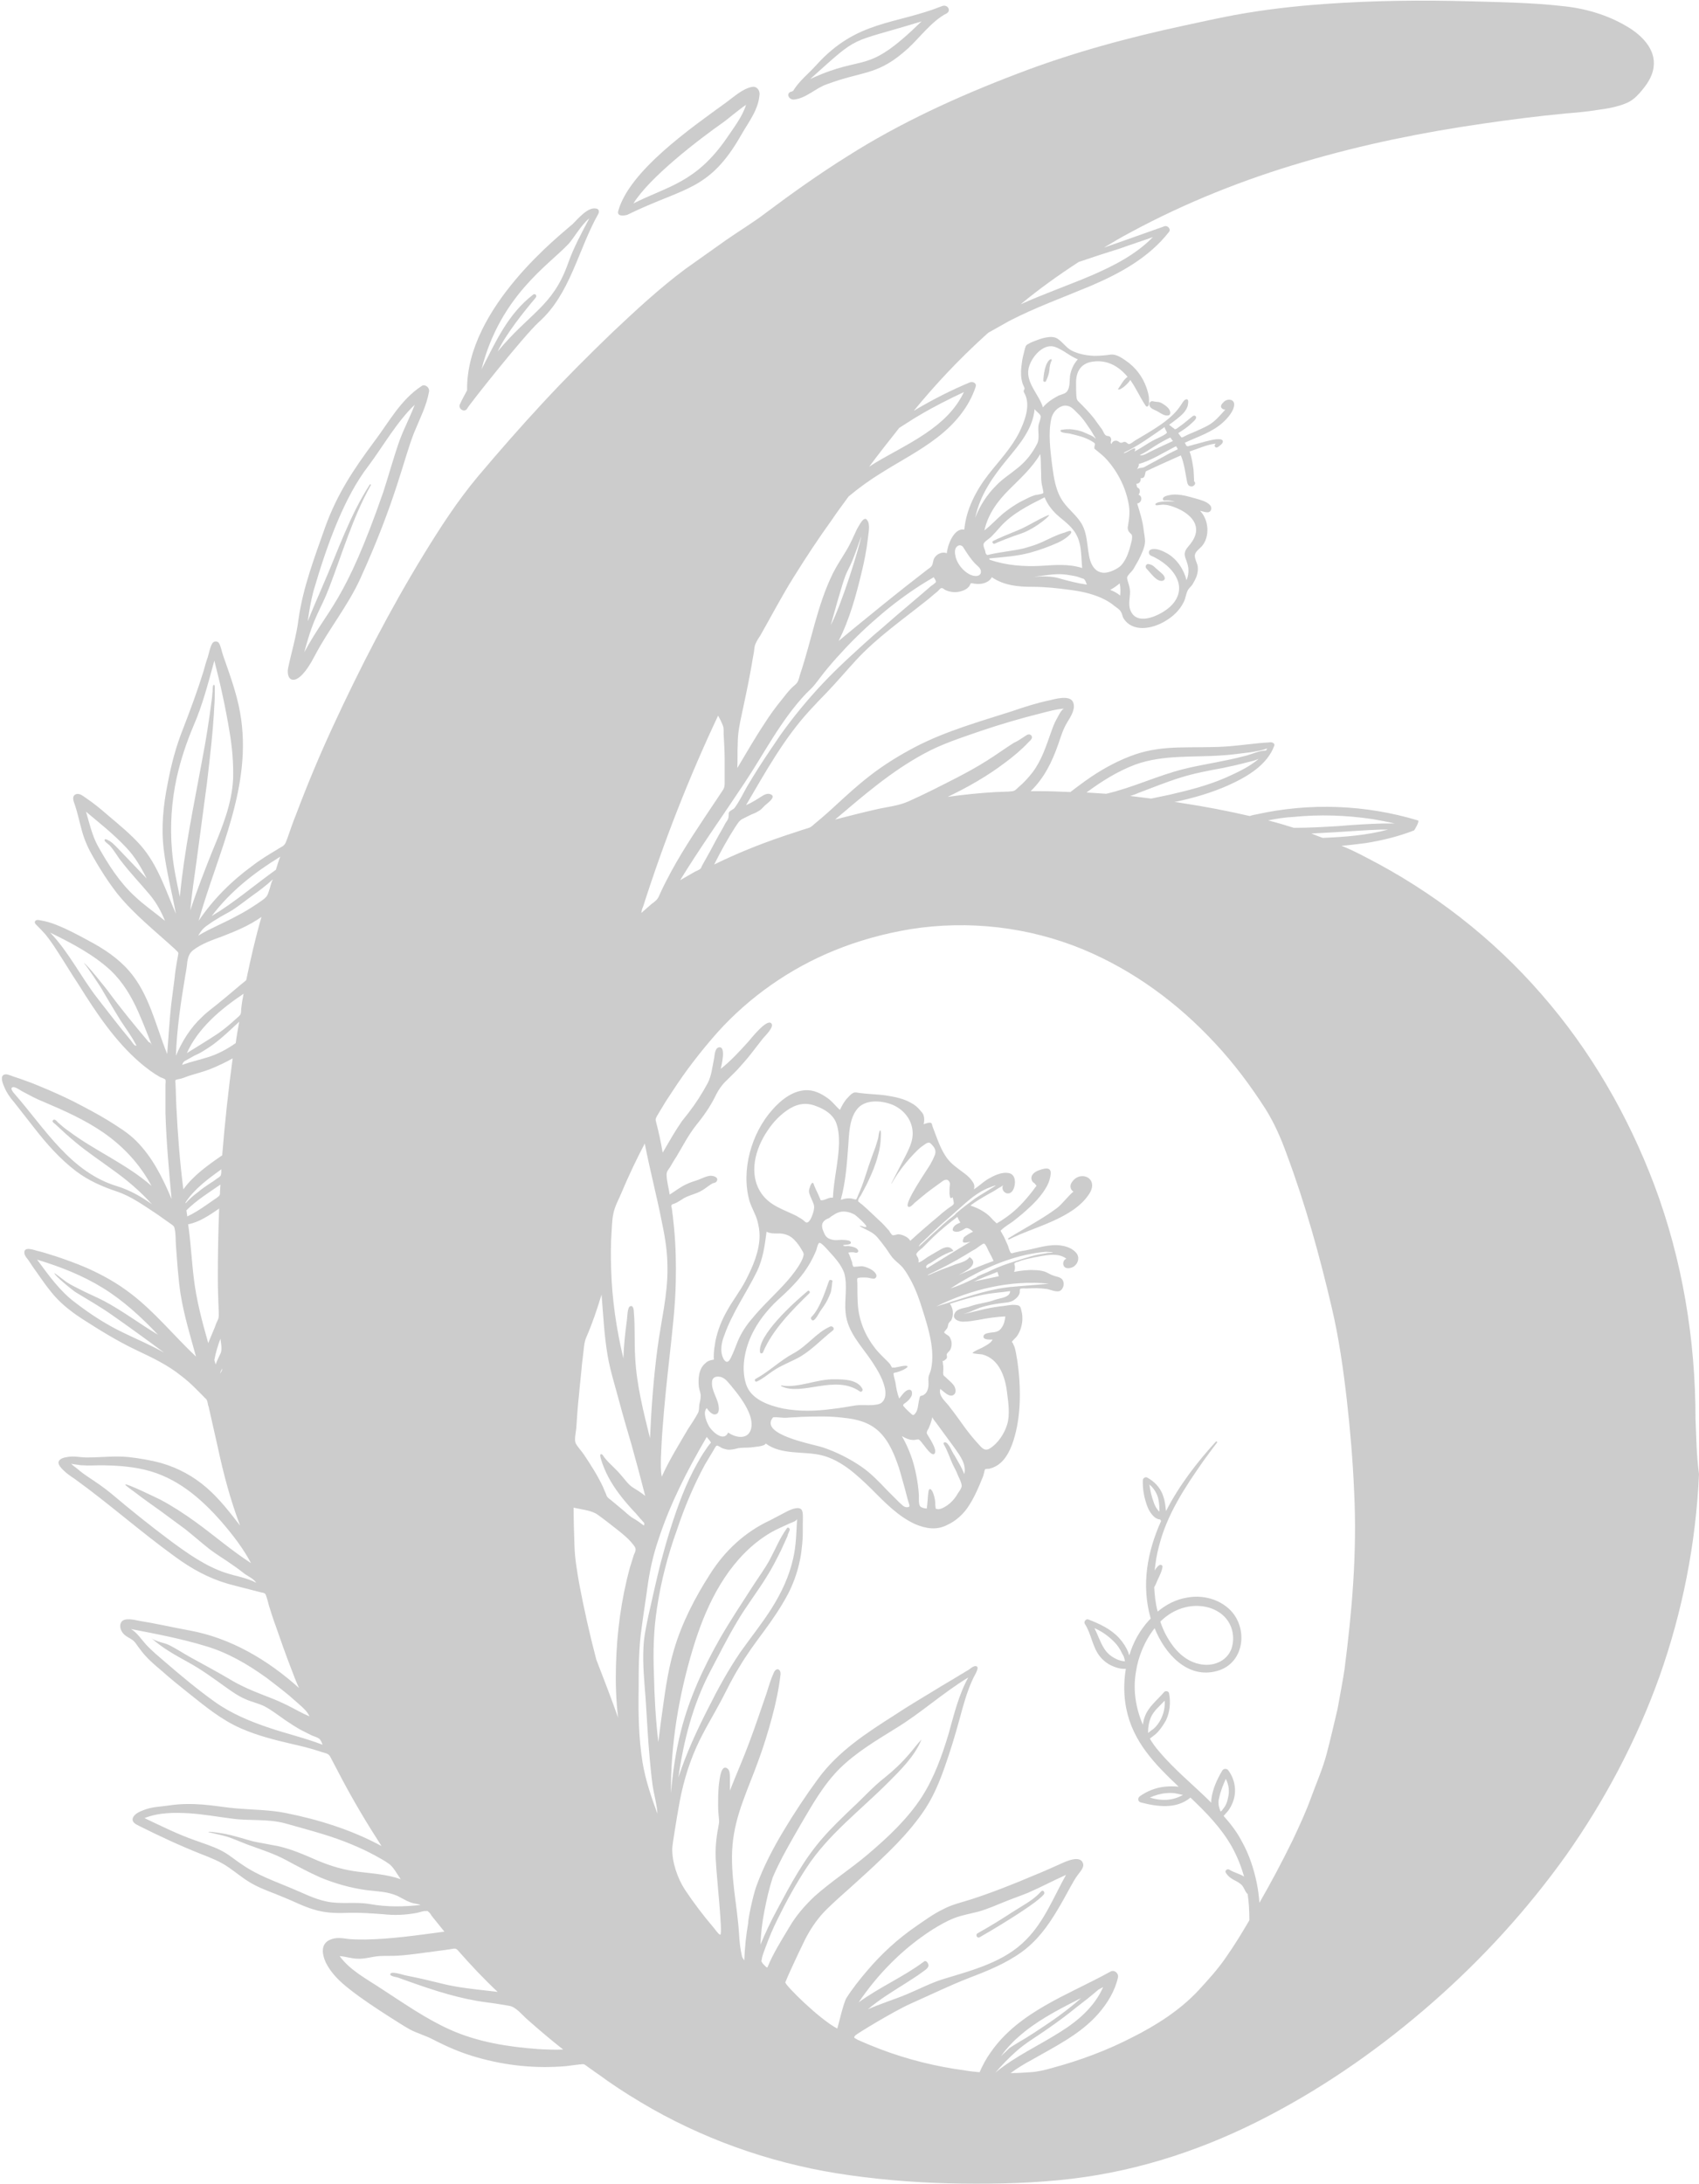<?xml version="1.0" encoding="UTF-8"?><svg xmlns="http://www.w3.org/2000/svg" xmlns:xlink="http://www.w3.org/1999/xlink" height="500.2" preserveAspectRatio="xMidYMid meet" version="1.0" viewBox="-0.0 0.2 389.2 500.2" width="389.2" zoomAndPan="magnify"><g fill="#ccc" id="change1_1"><path d="M240.1,118.2c-2.5,1-4.7,2.6-7.3,3.6c-0.8,0.3-4.6,1.9-5.3,2.3c-0.4,0.2,0,0.8,0.4,0.6c0.1-0.1,3.8-1.6,6-2.3 C237.4,121.2,241.3,117.7,240.1,118.2z"/><path d="M262.6,130.4c1,1,2.4,3.2,3.8,2.8c0.3-0.1,0.5-0.4,0.4-0.7c-0.2-0.8-0.8-1-2.4-2.5c-0.3-0.3-0.7-0.5-1.2-0.6 C262.6,129.2,262.2,130,262.6,130.4z"/><path d="M239.6,87.5c0.4-0.9,0.7-1.6,0.8-2.6c0-0.6,0.2-1.6,0.5-2.1c0.1-0.2,0-0.4-0.3-0.3c-1.2,0.7-1.6,3.7-1.6,5 C239.2,87.7,239.5,87.7,239.6,87.5z"/><path d="M266.7,92.9c-1.3-0.9-1.3-0.5-2.6-0.8c-0.4-0.1-0.8,0.2-0.8,0.6c-0.1,1.1,1.2,1.3,2,1.8 c0.7,0.4,1.6,1.1,2.5,0.8C268.2,95.1,268.4,94,266.7,92.9z"/><path d="M245.4,271.2c-0.4,0.7-0.1,1.6,0.5,1.9c-1.3,1.1-2.7,3-3.8,3.8c-3.5,2.6-7.4,4.6-11.1,6.9 c-0.2,0.1,0,0.3,0.1,0.3c5.5-2.9,14.8-4.7,18.5-10.6C251.8,269.9,247.2,268,245.4,271.2z"/><path d="M190.8,304.9c0.5-0.4-0.1-1.1-0.6-0.9c-3.2,1.4-5.3,4.5-8.5,6.2c-3,1.6-5.6,4.2-8.6,5.8 c-0.4,0.2-0.1,0.8,0.3,0.6c1.5-0.7,2.4-1.6,3.8-2.5c1.8-1.2,3.7-1.9,5.6-2.9C185.8,309.6,188.1,307,190.8,304.9z"/><path d="M174.8,309.9c2.1-5.1,6.8-9.8,10.6-13.5c0.3-0.3-0.1-0.8-0.4-0.5c-2.9,2.4-11.5,10.1-10.9,14 C174.2,310.3,174.7,310.2,174.8,309.9z"/><path d="M179,317.5c-0.1,0-0.1,0.2,0,0.2c4.8,2.3,12.3-2.8,18,1.2c0.3,0.2,0.7-0.2,0.6-0.5c-1-2.3-4.5-2.3-6.4-2.3 C187.1,316,182.8,318.2,179,317.5z"/><path d="M186.5,302.5c0.5-0.4,0.7-0.9,1.1-1.5c0.6-1.1,1.7-2.1,2.7-4.8c0.1-0.2,0.4-2.3,0.3-2.3 c0.2-0.1,0.1-0.5-0.1-0.5c-0.3-0.1-0.5-0.1-0.6,0.2c-0.4,0.9-1.9,6.2-4,8.2C185.5,302.2,186.1,302.9,186.5,302.5z"/><path d="M224.4,443.9c1.6-0.9,12.7-7.4,14.7-9.8c0.4-0.5-0.2-1.2-0.6-0.7c-1.9,2.1-4.4,3.3-6.7,4.8 c-2.6,1.7-5.2,3.3-7.9,4.8C223.4,443.3,223.8,444.2,224.4,443.9z"/><path d="M72.1,150.4c3.2-6.1,7.5-11.3,10.4-17.6c8.3-18.2,10-27.7,12.4-33.6c1.3-3.2,2.8-6,3.4-9.4 c0.1-0.9-1-1.7-1.7-1.2c-4.9,3.2-7.5,8.3-11,12.9c-4.6,6.2-8.4,11.9-11.1,19.4c-2.4,6.8-5.1,13.9-6.1,21c-0.5,4-1.6,7.5-2.4,11.3 C65.4,156.3,68.1,158.2,72.1,150.4z M84.7,111.2c-4.6,7.1-7.3,15.2-10.7,23c-1.2,2.8-2.4,5.5-3.5,8.3c0.3-2.3,0.7-4.6,1.3-6.9 c3.3-11.3,7.2-21.7,12.6-28.7c3.3-4.4,6.5-10.1,10.6-14c-1,2.7-2.4,5.3-3.4,8c-1.4,3.9-2.5,8-3.8,12c-8.9,25.6-12.5,26.3-18.1,36.7 c2.3-8.7,3.6-9.3,5.7-14.8c3-7.8,5.4-16.1,9.5-23.4C85.1,111.2,84.8,111,84.7,111.2z"/><path d="M107,93.8c0.6-1.1,13-16.7,16.4-19.8c7.3-6.5,9-16.6,13.7-24.9c0.2-0.4,0.1-1-0.4-1.1 c-1.9-0.6-4.3,2.3-5.5,3.5c-2.3,2.1-24.5,19.1-24.2,38.1c-0.6,1.1-1.2,2.2-1.7,3.3C105,94,106.5,94.7,107,93.8z M130.2,56.1 c1-1,3-4.5,4.8-5.9c-1.8,3.4-3.6,6.7-4.9,10.4c-3.5,9.8-8.6,11.1-16.1,20.1c1.9-4,6-9.1,8.7-12.3c0.4-0.5-0.1-1.1-0.6-0.7 c-5.8,4.5-8.5,10.7-11.8,17.1C114.6,67.9,125.7,60.9,130.2,56.1z"/><path d="M143.7,49.4c13-6.4,18.7-5.3,26.1-18.3c1.7-3,4-5.8,4.2-9.4c0-1-0.8-1.8-1.7-1.6c-2.2,0.4-4.2,2.3-6,3.6 c-7.7,5.6-22.2,15.6-24.7,24.9C141.3,50.1,143.7,49.4,143.7,49.4z M165.7,28.2c1-0.7,3.3-2.7,5.2-4c-0.8,2.7-3,5.5-4.4,7.6 c-7.1,10.3-13.5,11-21.4,15C148.8,40.8,160,32.2,165.7,28.2z"/><path d="M181.9,23c2.8-0.3,4.9-2.6,7.5-3.5c8.6-3.2,11.7-1.9,18.7-8.3c2.5-2.3,5.5-6.3,8.7-7.9c1.2-0.6,0.3-2.2-1-1.7 C205,5.9,196.3,4.8,187,15.1c-1.7,1.9-4,3.7-5.3,5.9c-0.2,0.1-0.3,0.2-0.5,0.2C180,21.6,180.7,23.1,181.9,23z M211.1,5.1 c-13,12.7-12.5,7.2-25.5,13.2C197.3,7.8,193.9,10.4,211.1,5.1z"/><path d="M388.4,325.2c0-18.2-3-36.4-9.4-53.5c-6-15.9-14.6-30.9-25.9-43.8c-11.2-12.9-24.9-23.5-40.1-31.3 c-1.9-1-3.7-1.9-5.7-2.7c1.8-0.1,3.7-0.4,5.5-0.6c3.8-0.6,7.5-1.5,11.1-2.9c0.1,0,1.4-2.2,0.9-2.3c-11.9-3.6-24.7-4.1-36.9-1.4 c-0.5,0.1-1.1,0.2-1.6,0.4c-5.2-1.2-10.4-2.2-15.7-3c-0.5-0.1-1.1-0.2-1.6-0.2c4.3-0.9,8.5-2.1,12.5-3.9c4.2-1.9,8.8-4.6,10.4-9 c0.2-0.5-0.4-0.8-0.8-0.8c-0.9,0.1-1.8,0.1-2.6,0.2c-0.9,0.1-1.9,0.2-2.8,0.3c-1.8,0.2-3.6,0.4-5.3,0.5c-3.5,0.2-7,0.1-10.5,0.2 c-3.4,0.1-6.7,0.5-9.9,1.6c-2.9,1-5.7,2.4-8.3,4c-2.3,1.4-4.4,3-6.5,4.6c-2.4-0.1-4.8-0.2-7.3-0.2c-0.6,0-1.2,0-1.8,0 c3.1-3,4.9-6.7,6.3-10.7c0.6-1.7,1.1-3.5,2.1-5.1c0.8-1.3,2.1-3.3,1.2-4.8c-0.9-1.4-4.1-0.5-5.3-0.2c-2.9,0.6-5.7,1.5-8.6,2.5 c-7.5,2.4-15,4.5-22,8.1c-3.8,2-7.4,4.2-10.7,6.8c-2.6,2-5.1,4.3-7.5,6.5c-1.6,1.5-3.2,2.9-4.9,4.3c-0.5,0.4-0.8,0.8-1.4,1 c-0.6,0.2-1.3,0.4-1.9,0.6c-1.4,0.5-2.8,0.9-4.2,1.4c-5.3,1.8-10.5,3.9-15.6,6.4c1.5-3,3.1-5.9,4.9-8.7c0.5-0.7,0.8-1.3,1.5-1.7 c0.6-0.3,1.2-0.6,1.8-0.9c0.6-0.3,1.3-0.5,1.9-0.9c0.6-0.3,1-0.8,1.5-1.3c0.5-0.5,2.8-2,1.3-2.6c-0.8-0.3-1.6,0.2-2.2,0.6 c-1.1,0.7-2.2,1.4-3.4,1.9c4.4-7.5,8.7-15.3,14.6-21.7c1.2-1.3,2.5-2.7,3.8-4c2.3-2.4,4.5-5,6.8-7.5c4.8-5.2,10.7-9.3,16.2-13.7 c0.8-0.6,1.5-1.3,2.3-1.9c0.3-0.2,0.7-0.8,1-0.9c0.3-0.1,0.6,0.2,0.9,0.4c1.2,0.6,2.7,0.7,4,0.2c0.6-0.2,1.1-0.5,1.5-1 c0.1-0.1,0.3-0.6,0.4-0.7c0.2-0.1,0.7,0.1,1,0.1c1.4,0.2,3.1-0.2,3.8-1.5c2.8,1.9,6,2.2,9.3,2.2c2.9,0,5.7,0.3,8.6,0.7 c2.4,0.3,4.8,0.8,7.1,1.8c1.1,0.5,2.2,1.1,3.1,1.9c0.4,0.3,1.1,0.7,1.4,1.2c0.3,0.4,0.4,1,0.6,1.5c2.1,3.5,6.8,2.5,9.7,0.7 c1.7-1,3.2-2.4,4.1-4.2c0.5-0.9,0.5-1.7,0.9-2.6c0.2-0.6,0.9-1.1,1.2-1.6c0.4-0.7,0.8-1.4,1-2.1c0.2-0.8,0.3-1.5,0.1-2.3 c-0.2-0.7-0.6-1.4-0.6-2.2c0.1-0.9,1.1-1.5,1.7-2.2c1.8-2.2,1.5-6-0.5-8c0.8,0.1,2.1,0.8,2.5-0.2c0.2-0.5,0-0.9-0.3-1.2 c-0.8-0.8-2.1-1.1-3.1-1.4c-1.8-0.5-3.7-1.1-5.6-0.9c-0.5,0.1-2.1,0.3-2,1c0,0.5,0.5,0.3,0.8,0.3c0.7,0,1.3,0.1,1.9,0.3 c-1-0.1-1.9-0.1-2.9,0c-0.3,0-2,0.3-1.4,0.8c0.2,0.1,1.6-0.2,1.9-0.1c0.6,0,1.3,0.2,1.9,0.4c2.4,0.8,5.6,2.7,5.4,5.6 c-0.1,1.2-0.7,2.2-1.4,3.1c-0.5,0.6-1.1,1.2-1.2,2c-0.1,0.8,0.4,1.6,0.6,2.4c0.4,1.3,0.3,2.6-0.2,3.8c-0.6-2.5-2.2-4.9-4.5-6.2 c-0.9-0.5-2.4-1.2-3.5-0.9c-0.4,0.1-0.7,0.4-0.6,0.9c0.1,0.6,0.9,0.7,1.4,1c2.3,1.2,4.8,3.3,5.4,6c0.4,2-0.4,3.8-1.9,5.2 c-1.9,1.8-7.3,4.6-9,1.2c-0.6-1.1-0.4-2.4-0.3-3.5c0.1-0.8,0.1-1.5-0.1-2.3c-0.1-0.5-0.6-1.7-0.5-2.1c0.2-0.6,1-1.2,1.4-1.8 c0.4-0.7,0.8-1.4,1.2-2.1c0.6-1.2,1.5-3,1.5-4.3c0-0.8-0.2-1.7-0.3-2.5c-0.2-2.1-0.9-4.2-1.5-6.2c1.1-0.1,1.3-1.7,0.3-2 c0.3-0.3,0.4-0.9,0.2-1.3c-0.1-0.2-0.4-0.3-0.5-0.4c-0.1-0.2-0.1-0.5-0.2-0.8c0.7,0,1.1-0.6,1-1.3c1,0.1,0.9-0.7,1.1-1.3 c0.1-0.3,0-0.2,0.4-0.4c0.9-0.4,1.9-0.9,2.8-1.3c1.6-0.7,3.3-1.5,4.9-2.2c0.8,1.9,1,3.9,1.4,5.9c0.1,0.6,0.3,1.3,1.2,1.2 c0.5-0.1,1-0.8,0.4-1.2c0.1,0.1-0.1-2.5-0.1-2.7c-0.2-1.3-0.4-2.8-0.9-4.1c1.9-0.6,4-1.6,6-1.8c-0.2,0.2-0.4,0.5-0.1,0.8 c0.3,0.3,0.9-0.2,1.1-0.4c0.3-0.2,0.9-0.8,0.5-1.2c-0.3-0.3-1.1-0.2-1.4-0.2c-0.8,0.1-1.6,0.3-2.4,0.5c-0.7,0.2-1.5,0.4-2.2,0.6 c-0.5,0.1-1,0.3-1.5,0.4c-0.3,0.1-0.4,0.2-0.7,0c-0.1-0.1-0.3-0.6-0.4-0.7c3-1.4,6.3-2.4,8.8-4.7c1-0.9,2.7-2.8,2.5-4.3 c-0.2-1.1-1.6-1-2.2-0.5c-0.3,0.3-0.8,0.7-0.8,1.2c0,0.4,0.6,0.8,1,0.7c-1.2,1.3-2.3,2.7-3.9,3.6c-0.9,0.5-1.8,0.9-2.7,1.3 c-0.7,0.3-1.4,0.6-2.1,0.9c-0.2,0.1-1.1,0.6-1.3,0.6c-0.2-0.1-0.6-0.8-0.8-1c1.1-0.7,2.2-1.4,3.1-2.3c0.3-0.3,1.1-0.9,1-1.4 c-0.2-0.5-0.7-0.3-0.9-0.1c-1,0.8-1.9,1.6-2.9,2.3c-0.2,0.1-0.5,0.4-0.7,0.5c-0.6,0.2-0.2,0.2-0.6-0.1c-0.4-0.2-0.7-0.6-1.1-0.8 c1.2-0.9,2.4-1.7,3.4-2.8c0.4-0.5,0.8-1.1,0.9-1.7c0.1-0.5,0.3-1.6-0.5-1.3c-0.5,0.2-0.8,0.9-1.1,1.3c-1.8,2.8-5,4.8-7.8,6.5 c-0.9,0.5-1.8,1.1-2.7,1.6c-0.3,0.2-1,0.8-1.4,0.8c-0.3,0-0.5-0.5-1-0.5c-0.3,0-0.5,0.2-0.7,0.2c-0.4,0-0.4-0.1-0.7-0.3 c-0.6-0.4-1.4-0.1-1.6,0.6c-0.4-0.5,0.1-0.7-0.1-1.3c-0.2-0.7-0.7-0.4-1.2-0.7c-0.3-0.2-0.6-0.9-0.7-1.1c-0.2-0.4-0.5-0.7-0.7-1 c-0.4-0.6-0.9-1.2-1.3-1.8c-1.1-1.4-2.3-2.6-3.5-3.8c-0.3-0.3-0.4-0.4-0.5-1c-0.1-1.1-0.1-2.3-0.1-3.4c0-2.6,1.2-4.5,4-4.8 c3.2-0.4,5.8,1.1,7.8,3.5c-1,0.7-1.5,1.9-2.2,2.8c0.4,0.6,2.7-1.6,2.8-2.1c1.3,1.8,2.2,3.9,3.4,5.7c0.2,0.3,0.3,0.6,0.7,0.3 c0.3-0.3,0.2-1.2,0.2-1.6c0-0.9-0.3-1.8-0.6-2.7c-0.9-2.5-2.5-4.6-4.7-6.1c-1-0.7-2.2-1.5-3.4-1.4c-1.3,0.2-2.6,0.3-3.9,0.3 c-1.8-0.1-3.5-0.4-5.1-1.2c-1.3-0.7-2-1.9-3.2-2.7c-1.4-1-4,0-5.3,0.5c-0.5,0.2-1,0.4-1.5,0.7c-0.6,0.3-0.6,0.7-0.8,1.4 c-0.2,0.9-0.5,1.8-0.6,2.8c-0.2,1.3-0.3,2.5-0.1,3.8c0.1,0.5,0.2,1,0.4,1.4c0.1,0.2,0.3,0.6,0.3,0.8c0,0.2-0.2,0.3-0.2,0.6 c0,0.2,0.2,0.5,0.3,0.7c1.3,2.7-0.1,6.2-1.3,8.7c-1.8,3.6-4.6,6.5-7.1,9.7c-2.8,3.6-5.1,8-5.5,12.6c-2.4-0.5-3.9,3.7-4,5.4 c-1-0.4-2.2,0.1-2.8,1c-0.4,0.6-0.3,1.2-0.6,1.8c-0.2,0.4-0.6,0.6-1,0.9c-1.7,1.3-3.3,2.6-5,3.9c-3.8,3-7.6,6.1-11.4,9.2 c-1.3,1.1-2.7,2.2-4,3.3c2.5-4.9,4-10.4,5.3-15.8c0.6-2.5,1.1-5,1.4-7.6c0.1-1.1,0.6-3.2-0.1-4.2c-0.8-1.4-2.1,1.6-2.4,2 c-0.8,1.7-1.5,3.4-2.5,5c-1,1.7-2.1,3.3-3,5.1c-3.6,7.3-4.9,15.4-7.5,23.1c-0.2,0.6-0.3,1.3-0.6,1.8c-0.3,0.5-0.9,0.9-1.3,1.3 c-0.8,0.8-1.5,1.7-2.2,2.6c-1.4,1.7-2.8,3.6-4,5.5c-2.2,3.3-4.2,6.8-6.3,10.3c0.1-1.8,0-3.7,0.1-5.6c0-2.3,0.4-4.3,0.9-6.6 c0.7-3.3,1.4-6.5,2-9.8c0.3-1.5,0.5-3,0.8-4.5c0.1-0.7,0.1-1.4,0.4-2c0.3-0.7,0.7-1.3,1.1-1.9c2.5-4.4,4.9-9,7.6-13.3 c2.8-4.5,5.7-8.9,8.8-13.2c1.2-1.8,2.5-3.5,3.8-5.3c2.4-2,4.9-3.8,7.5-5.4c4.3-2.7,8.8-5,12.8-8.1c3.9-3,7.2-6.8,8.8-11.6 c0.3-0.9-0.7-1.3-1.4-1c-4.3,1.8-8.4,3.9-12.3,6.2c-0.1,0.1-0.2,0.2-0.4,0.2c4.9-6,10.3-11.7,16-16.9c0.3-0.3,0.7-0.6,1-0.9 c1.6-0.9,3.2-1.8,4.8-2.7c6-3.1,12.4-5.4,18.6-8c6.8-2.9,13.4-6.5,18-12.4c0.5-0.6-0.3-1.5-1-1.3c-4.6,1.6-9.2,3.3-13.9,4.9 c2-1.2,4-2.4,6.1-3.5c12.6-6.8,25.9-12.1,39.6-16.1c13.5-4,27.3-6.8,41.2-8.8c6.2-0.9,12.4-1.7,18.7-2.3c2.4-0.2,4.9-0.4,7.3-0.8 c2.3-0.3,4.7-0.7,6.8-1.6c1.2-0.5,2.1-1.3,3-2.3c1.5-1.7,2.9-3.6,3.2-5.9c0.6-4.2-2.9-7.5-6.2-9.4c-4.4-2.6-9.5-4.1-14.6-4.6 c-7-0.8-14.1-0.9-21.1-1.1c-11.1-0.3-22.2-0.2-33.3,0.6c-7.1,0.5-14.1,1.3-21.1,2.6c-3.7,0.7-7.3,1.5-11,2.3 c-13.1,2.8-26,6.3-38.5,11.1c-13.4,5.1-26.8,11.2-38.9,18.9c-6.4,4-12.6,8.4-18.6,12.9c-3,2.3-6.2,4.2-9.2,6.3 c-3.1,2.2-6.2,4.4-9.3,6.6c-5.9,4.4-11.4,9.5-16.8,14.6c-5.4,5.2-10.7,10.5-15.8,16c-5.1,5.5-10.1,11.2-14.9,16.9 c-4.7,5.6-8.7,11.8-12.5,18c-7.7,12.6-14.5,25.8-20.7,39.2c-3.1,6.7-5.9,13.4-8.5,20.3c-0.7,1.7-1.3,3.5-1.9,5.2 c-0.3,0.7-0.4,1.4-1,1.9c-0.4,0.3-0.9,0.5-1.3,0.8c-2,1.2-4,2.4-5.8,3.8c-4.8,3.5-9,7.7-12.3,12.6c4.4-15.7,12.5-30.9,9.5-47.7 c-0.8-4.5-2.4-8.8-3.9-13.1c-0.3-0.8-0.5-2.2-1-2.9c-0.5-0.5-1.2-0.3-1.5,0.2c-0.5,0.9-0.7,2.1-1,3.1c-0.4,1.1-0.7,2.2-1,3.3 c-1.4,4.5-3,8.8-4.7,13.2c-1.6,4-2.7,8.2-3.5,12.5c-1,5-1.5,9.9-0.9,15c0.6,5,1.9,9.9,2.8,14.8c-2.3-5.3-4.1-11.1-8-15.6 c-2.3-2.6-5-4.8-7.6-7c-1.6-1.4-3.3-2.8-5.1-4c-0.6-0.4-1.4-1.1-2.2-0.8c-1,0.4-0.6,1.5-0.3,2.3c0.7,2,1.1,4.1,1.7,6.2 c0.6,2.1,1.4,3.9,2.5,5.8c1.7,3,3.5,5.8,5.6,8.5c3.8,4.7,8.6,8.5,13.1,12.6c0.2,0.2,0.3,0.3,0.5,0.5c0.4,0.4,0.4,0.4,0.3,0.9 c-0.1,0.6-0.2,1.2-0.3,1.7c-0.2,1.2-0.4,2.4-0.5,3.6c-0.3,2.1-0.5,4.1-0.8,6.2c-0.4,3.7-0.6,7.4-0.9,11.2c-2.6-6.4-4.1-13.7-8.7-19 c-2.5-2.9-5.8-5.1-9.2-6.9c-2.4-1.3-4.8-2.6-7.3-3.6c-1.2-0.5-2.5-0.9-3.8-1.1c-0.4-0.1-0.9-0.2-1.2,0.1c-0.3,0.4,0,0.7,0.2,0.9 c0.7,0.7,1.4,1.4,2.1,2.2c0.8,1,1.6,2.1,2.3,3.2c1.8,2.7,3.5,5.6,5.3,8.3c4,6.4,8.3,12.9,14.1,17.9c1.4,1.2,3,2.4,4.6,3.3 c0.3,0.1,1.1,0.4,1.2,0.6c0.1,0.2,0,1,0,1.2c0,0.4,0,0.8,0,1.2c0,1.7,0,3.5,0,5.2c0.2,6.6,0.8,13.1,1.4,19.7 c-2-4.8-4.4-9.6-8.1-13.3c-1.9-1.9-4.1-3.2-6.3-4.6c-2.6-1.6-5.3-3-8-4.4c-2.6-1.3-5.3-2.5-8-3.6c-1.4-0.6-2.8-1.1-4.2-1.6 c-0.6-0.2-1.2-0.4-1.8-0.6c-0.6-0.2-1.5-0.7-2.1-0.3c-0.8,0.5-0.1,2.1,0.2,2.8c0.5,1.2,1.3,2.4,2.2,3.4c1.6,2,3.1,4,4.7,6 c2.8,3.6,5.9,7.1,9.6,9.9c2.8,2.1,6,3.5,9.3,4.6c3.3,1.1,6.3,3.3,9.2,5.2c1.1,0.8,2.3,1.6,3.4,2.4c0.4,0.3,0.5,0.4,0.6,0.9 c0.3,1.2,0.2,2.6,0.3,3.8c0.3,3.8,0.5,7.6,1.1,11.4c0.8,4.8,2.2,9.4,3.5,14.1c-5-4.7-9.4-10.2-14.9-14.4c-3.1-2.4-6.5-4.3-10.1-5.9 c-2.3-1-4.8-1.9-7.2-2.7c-1.4-0.4-2.7-0.9-4.1-1.2c-0.8-0.2-3.3-1.2-3,0.6c0.1,0.6,0.6,1.1,0.9,1.5c0.3,0.5,0.7,1,1,1.5 c0.6,0.9,1.3,1.8,1.9,2.7c0.9,1.3,1.9,2.6,2.9,3.8c2,2.3,4.4,4.1,6.9,5.7c3.9,2.5,7.8,4.9,12,6.9c3.6,1.7,7.2,3.4,10.3,5.9 c1.2,0.9,2.3,1.9,3.3,2.9c0.6,0.6,1.2,1.2,1.8,1.8c0.2,0.3,0.7,0.6,0.8,0.9c0.2,0.4,0.2,1.1,0.4,1.5c0.7,3.1,1.4,6.2,2.1,9.3 c1.3,6.1,2.9,12.1,5.1,17.9c-2.4-3.1-4.8-6.2-7.7-8.7c-3-2.6-6.5-4.5-10.3-5.6c-2.5-0.7-5.1-1.1-7.6-1.4c-3.2-0.3-6.3,0.1-9.5,0.1 c-1.5,0-3-0.4-4.5-0.1c-0.7,0.1-2,0.4-2,1.3c0,0.6,0.7,1.3,1.1,1.7c0.8,0.8,1.7,1.4,2.6,2c7.9,5.7,15.2,12.2,23.1,17.9 c3.7,2.7,7.5,4.8,11.9,6.1c2.5,0.7,5.1,1.3,7.7,2c0.5,0.1,0.9,0.1,1.1,0.6c0.3,0.8,0.5,1.6,0.7,2.4c0.5,1.6,1,3.2,1.6,4.8 c1.1,3.2,2.2,6.3,3.4,9.4c0.6,1.6,1.2,3.2,1.9,4.7c-7.1-6.4-15.7-11.5-25.2-13.2c-3.8-0.7-7.7-1.6-11.5-2.2c-1-0.2-3.3-0.8-4,0.3 c-0.6,0.9-0.1,2.1,0.6,2.8c0.5,0.5,1.2,0.8,1.8,1.2c0.8,0.5,1.2,1.4,1.8,2.1c1.4,2,3.3,3.6,5.2,5.2c1.9,1.7,3.9,3.3,5.9,4.9 c3.9,3.1,7.6,6.2,12.2,8.2c3.7,1.6,7.6,2.6,11.5,3.5c2.2,0.5,4.3,1,6.4,1.7c0.5,0.2,1.1,0.3,1.6,0.5c0.8,0.3,0.9,0.9,1.3,1.6 c0.7,1.3,1.4,2.7,2.1,4c2.8,5.3,5.9,10.5,9.2,15.6c-6.8-3.7-14.5-6.1-22.1-7.6c-3.6-0.7-7.3-0.7-10.9-1c-2.6-0.2-5.3-0.7-7.9-0.9 c-2.6-0.2-5.2-0.2-7.8,0.2c-2,0.3-4,0.3-5.9,1.1c-0.8,0.3-1.9,0.8-2.3,1.6c-0.5,1.1,0.6,1.6,1.4,2c4.6,2.3,9.3,4.5,14.1,6.4 c2.3,0.9,4.4,1.7,6.4,3.1c1.9,1.3,3.6,2.8,5.7,3.9c2.2,1.2,4.5,1.9,6.8,2.9c2.3,0.9,4.5,2.1,6.9,2.8c2.5,0.8,5,0.9,7.7,0.8 c2.8-0.1,5.4,0.1,8.2,0.3c2.7,0.3,5.1,0.2,7.8-0.3c0.6-0.1,1.5-0.5,2.1-0.4c0.5,0,0.1-0.2,0.6,0.2c0.3,0.2,0.5,0.6,0.7,0.9 c1,1.2,1.9,2.4,2.9,3.6c-6,0.8-12.1,1.7-18.1,1.8c-1.2,0-2.4,0-3.7-0.1c-1.6-0.2-3-0.5-4.5,0.2c-2.1,1-1.7,3.3-0.9,5.1 c1.2,2.5,3.3,4.5,5.5,6.2c2.9,2.3,6,4.3,9.1,6.3c1.6,1,3.1,2,4.7,2.9c1.7,0.9,3.6,1.4,5.3,2.3c3.3,1.7,6.5,3.1,10.1,4.1 c6.6,1.9,13.5,2.6,20.4,2c0.8-0.1,1.5-0.2,2.3-0.3c0.3,0,0.6-0.1,1-0.1c0.6-0.1,0.8-0.1,1.3,0.3c1.6,1.2,3.3,2.3,4.9,3.5 c3.3,2.3,6.7,4.4,10.2,6.4c14,7.9,29.4,13,45.3,15.2c8.5,1.2,17.1,1.8,25.6,1.9c8.4,0.1,16.8-0.1,25.2-1.1c15.9-1.9,31-7,45.1-14.4 c13.6-7.1,26.2-16,37.7-26.1c11.4-10,21.6-21.2,30.4-33.5c8.9-12.6,16.2-26.4,21.4-40.9c5.3-14.9,8.4-30.6,9.1-46.5 C388.6,333.4,388.6,329.3,388.4,325.2z M226.7,128.4c0-0.1-0.1-0.2-0.1-0.3c3.1-0.3,6.3-0.5,9.3-1.3c2.2-0.6,4.4-1.4,6.4-2.3 c0.9-0.4,1.7-0.9,2.4-1.5c0.2-0.2,0.7-0.6,0.7-0.9c0-0.7-1.2,0-1.6,0.1c-1.8,0.5-3.4,1.4-5.2,2.2c-1.3,0.6-2.7,1-4.1,1.4 c-2.6,0.6-5.2,0.8-7.8,1.4c-0.4,0.1-0.5,0.2-0.7,0c-0.2-0.1-0.3-0.6-0.3-0.8c-0.2-0.5-0.6-1.4-0.3-1.8c0.3-0.5,1.2-1,1.7-1.5 c0.7-0.7,1.4-1.5,2.1-2.3c2.7-3,6.5-4.9,10.1-6.7c0.6,1.5,1.5,2.7,2.6,3.8c1.3,1.2,2.8,2.2,3.9,3.6c2.1,2.6,1.8,5.7,2.1,8.8 c-3-1-6.3-0.7-9.5-0.5C234.5,130,230.5,129.7,226.7,128.4z M238.5,108.5c0,0.8,0,1.5,0.1,2.3c0,0.3,0.5,2.1,0.4,2.3 c-0.2,0.3-1.5,0.4-1.9,0.5c-1,0.3-1.9,0.8-2.9,1.3c-1.6,0.8-3,1.8-4.4,2.9c-1.5,1.3-2.8,2.7-4.3,3.9c0.8-3.7,3-6.7,5.6-9.3 c2.6-2.6,5.3-5,7.2-8.2C238.5,105.6,238.4,107,238.5,108.5z M242.8,132.7c-1.9-0.6-4-0.5-6-0.4c2-0.2,3.9-0.6,5.9-0.6 c1.1,0,2.2,0.2,3.3,0.4c0.6,0.1,1.2,0.3,1.7,0.5c0.6,0.2,0.6,0.1,0.9,0.6c0.2,0.3,0.2,0.6,0.4,0.9 C246.9,133.8,244.9,133.3,242.8,132.7z M256.6,136.6c-0.7-0.6-1.5-1-2.3-1.3c0.8-0.4,1.5-0.9,2.2-1.5 C256.7,134.8,256.7,135.7,256.6,136.6z M269.4,102.4c0.1,0.2,0.3,0.4,0.4,0.7c-1.5,0.7-3,1.5-4.4,2.3c-0.8,0.4-1.6,0.9-2.4,1.3 c-0.4,0.2-0.8,0.5-1.2,0.6c-0.4,0.1-0.9,0-1.3,0.4c0-0.1,0.6-1.1,0.3-1.2C263.9,105.6,266.6,103.8,269.4,102.4z M268.1,100.4 c0.2,0.3,0.4,0.6,0.6,0.8c-0.9,0.4-1.9,0.9-2.8,1.3c-0.6,0.3-1.3,0.6-1.9,0.9c-0.7,0.3-2.3,1.4-2.9,1c1.2-0.5,2.3-1.3,3.4-2 C265.6,101.7,266.8,101,268.1,100.4z M266.8,98c0,0.3,0.2,0.6,0.3,0.8c0.2,0.5,0.4,0.4-0.1,0.8c-0.7,0.5-1.7,0.9-2.5,1.3 c-1.6,0.8-3,1.9-4.6,2.7c0.9-2-2.2,0.8-2.5,0.3C260.8,102.3,263.9,100,266.8,98z M246.8,94.8c1.1,1,1.9,2.2,2.7,3.4 c0.4,0.5,0.7,1.1,1,1.6c0.1,0.2,0.5,0.7,0.5,0.9c-0.6-0.7-1.7-1-2.5-1.4c-1.1-0.5-2.2-0.7-3.4-0.8c-0.5,0-1.1,0-1.6,0.1 c-0.5,0-0.8,0.2-0.4,0.5c0.4,0.3,1.5,0.3,1.9,0.4c1.7,0.4,3.5,0.8,5,1.7c0.2,0.1,0.7,0.4,0.8,0.6c0.1,0.2-0.1,0.6-0.1,0.8 c0,0.6,0,0.3,0.3,0.6c0.7,0.6,1.4,1.1,2.1,1.8c2.7,2.8,4.7,6.6,5.4,10.4c0.4,1.8,0.2,3.4-0.1,5.2c-0.1,0.4-0.1,0.8,0.1,1.2 c0.2,0.4,0.7,0.7,0.8,1c0.2,0.9-0.4,2.4-0.6,3.3c-0.4,1.3-1.1,2.9-2.1,3.8c-0.6,0.5-1.4,0.9-2.2,1.2c-2.8,1-4.4-0.8-4.9-3.5 c-0.5-2.5-0.4-5.1-1.7-7.4c-1.1-1.9-2.9-3.2-4.2-5c-1.8-2.5-2.2-5.6-2.6-8.6c-0.4-3.3-0.9-7.1-0.2-10.4c0.3-1.5,1.4-2.8,3-3.1 C245.2,93,245.9,93.9,246.8,94.8z M235.6,84.7c0.4-2.1,2.5-5,4.9-5.2c1.1-0.1,2.2,0.6,3.1,1.1c1.1,0.7,2.1,1.4,3.3,1.9 c-1,1.1-1.6,2.5-1.8,3.9c-0.1,1,0,2.3-0.5,3.2c-0.4,0.8-1.4,0.9-2.1,1.2c-1.3,0.7-2.6,1.5-3.6,2.7C238.1,90.7,235,87.9,235.6,84.7z M230.8,105.3c2.8-3.4,5.8-6.9,6.2-11.4c0.3,0.5,1.2,1,1.4,1.6c0.1,0.5-0.4,1.5-0.5,2.1c-0.2,1.3,0.3,3-0.3,4.2 c-1.1,2.2-2.6,4.1-4.5,5.6c-1.7,1.4-3.5,2.5-5,4.1c-2,2-3.7,4.6-4.7,7.3C224.5,113.5,227.5,109.3,230.8,105.3z M219.3,125.3 c0.5-0.4,1.1-0.2,1.4,0.3c0.8,1.3,1.7,2.7,2.8,3.8c0.5,0.5,1.3,1,1.2,1.9c-0.1,0.7-0.8,0.9-1.5,0.8c-2-0.3-3.9-2.6-4.3-4.4 C218.7,126.9,218.6,125.8,219.3,125.3z M247.1,60.2c3.2-1.1,6.3-2.1,9.5-3.1c2.5-0.9,5-1.7,7.5-2.6c-3.9,4-9,6.6-14.1,8.8 c-5.4,2.3-10.9,4.2-16.2,6.6C238,66.4,242.5,63.2,247.1,60.2z M206,98.2c1.6-1,3.2-2.1,4.8-3c3.2-1.9,6.6-3.6,10-5.2 c-3.8,8.1-12.9,11.8-20.3,16.2c-0.5,0.3-0.9,0.6-1.4,0.9C201.4,104,203.7,101.1,206,98.2z M30.9,205.5c-3.5-3.2-6.1-7.3-8.4-11.4 c-1.4-2.5-2-5.3-2.8-8c3.1,2.6,6.4,5.2,9.2,8.2c2,2.1,3.4,4.5,4.7,7.1c-2.2-2.3-4.4-4.6-6.6-6.9c-0.7-0.7-1.4-1.5-2.3-1.9 c-0.1-0.1-0.5-0.2-0.6-0.2c-0.6,0.3,0.8,1.2,1,1.4c1.1,1.2,1.8,2.6,2.8,3.8c2,2.6,4.3,5,6.4,7.5c1.5,1.8,2.6,3.8,3.5,6 C35.5,209.2,33,207.5,30.9,205.5z M34.1,238.9c-3.3-3.9-6.5-7.8-9.5-11.9c-0.4-0.5-5.1-6.5-5.4-6.2c0.2-0.1,4.2,5.9,4.5,6.6 c1.3,2.2,2.6,4.4,3.9,6.5c1.1,1.7,2.4,3.4,3.4,5.3c0.1,0.2,0.4,0.5,0.1,0.5c-0.4,0-1-1.1-1.2-1.3c-2.6-3.1-5.1-6.4-7.6-9.6 c-3.8-4.9-6.5-10.5-10.8-15c4.9,2.4,9.9,5,13.9,8.7c2.8,2.7,4.7,5.9,6.3,9.5c1.1,2.5,2.1,5.1,3.1,7.6 C34.6,239.2,34.4,238.9,34.1,238.9z M26.9,271.9c-10.7-3.2-16.6-13.2-23.5-21.1c-0.3-0.3-1.3-1.5-0.4-1.6c0.5-0.1,1.5,0.6,2,0.9 c1.7,0.9,3.3,1.8,5.1,2.5c4.7,2,9.4,4.1,13.6,7c4.6,3.2,8.4,7.3,11,12.2c-5.7-5-12.9-8-18.9-12.5c-0.9-0.6-1.7-1.3-2.5-2 c-0.2-0.2-0.7-0.9-1.1-0.6c-0.5,0.4,0.3,0.8,0.5,1c1.5,1.4,3,2.8,4.6,4.1c2.6,2.2,5.5,4.1,8.2,6.1c3.4,2.4,6.5,5,9.3,8.1 C32.4,274.3,29.8,272.8,26.9,271.9z M28.4,305.5c-4-1.9-7.7-4.3-11.2-7c-3.5-2.6-6.1-6.3-8.7-9.8c5.3,1.6,10.4,3.6,15.1,6.5 c4.7,2.9,8.8,6.7,12.6,10.7c-4.2-2.5-8-5.4-12.3-7.7c-1.9-1-3.9-1.8-5.8-2.8c-1-0.5-2-1-2.9-1.6c-0.3-0.2-2.6-2-2.7-2 c-0.3,0.3,4.2,4,4.9,4.4c2.8,1.7,5.6,3.3,8.3,5.2c4,2.8,8,5.7,11.9,8.6C34.6,308.3,31.5,307,28.4,305.5z M39.4,195 c-0.5-5.6-0.1-11.3,1.1-16.8c0.9-4,2.2-7.9,3.8-11.7c2.1-4.8,3.4-9.9,4.8-15c1.4,5.4,2.6,10.9,3.5,16.4c0.6,3.5,0.9,7.1,0.8,10.7 c-0.3,5.8-2.5,11.1-4.7,16.4c-1.8,4.5-3.6,9.1-5.1,13.7c0.3-3.7,0.9-7.4,1.4-11.1c0.8-6,1.6-12,2.4-18c0.7-5.9,1.4-11.8,1.7-17.8 c0.1-1.2,0.1-2.4,0.1-3.6c0-0.2,0.1-1.4-0.3-1.1c-0.2,0.1-0.2,1.3-0.2,1.5c-0.1,0.6-0.1,1.3-0.2,1.9c-0.6,4.6-1.3,9.2-2.2,13.8 c-1.9,10.4-4.1,20.7-5.1,31.3C40.5,202.3,39.7,198.7,39.4,195z M42.5,275.6c2-3.1,5.3-5.5,8.2-7.6c0,0.4,0,1-0.1,1.3 c-0.1,0.4-0.6,0.6-1,0.9c-0.5,0.4-1.1,0.8-1.6,1.1c-0.9,0.6-1.8,1.2-2.6,1.9c-1.1,0.8-2,1.6-2.9,2.6 C42.5,275.7,42.5,275.7,42.5,275.6z M42.7,277.4c2.3-2.3,5.2-4.1,7.8-5.9c0,0.5-0.1,1.1-0.1,1.6c0,0.8,0,0.9-0.7,1.4 c-0.9,0.6-1.7,1.2-2.6,1.8c-1.3,0.9-2.7,1.8-4.2,2.5C42.8,278.3,42.8,277.9,42.7,277.4z M44.4,293c-0.5-4.1-0.7-8.3-1.3-12.4 c2.6-0.5,4.9-2.1,7.1-3.6c-0.2,5.3-0.3,10.5-0.3,15.8c0,2.6,0.1,5.2,0.2,7.8c0,0.7,0.1,1.3-0.2,1.9c-0.3,0.6-0.5,1.1-0.7,1.7 c-0.5,1.2-1,2.4-1.5,3.6C46.3,302.9,45,298,44.4,293z M49.4,312.7c-0.1-0.3-0.2-0.7-0.3-1c0.3-1.7,0.8-3.3,1.4-4.9 c0.1,0.9,0.4,2.3,0.1,3.2C50.2,310.9,49.7,311.8,49.4,312.7z M50.4,314.8c0.1-0.4,0.3-0.8,0.5-1.2 C50.9,314.2,50.7,314.3,50.4,314.8z M50.9,264.8c-3.2,2.2-6.6,4.6-8.9,7.8c-0.8-6.3-1.3-12.7-1.6-19c-0.1-1.7-0.1-3.5-0.2-5.2 c0-0.2-0.1-0.7,0-0.8c0.1-0.2,1.2-0.3,1.4-0.4c0.7-0.2,1.3-0.5,2-0.7c1.6-0.5,3.2-0.9,4.7-1.5c1.7-0.7,3.4-1.5,5-2.4 C52.3,249.9,51.5,257.4,50.9,264.8z M54,239.1c-2,1.4-4.2,2.6-6.6,3.3c-1.9,0.6-3.8,1-5.7,1.7c0.3-0.7,0.4-0.8,1-1.1 c0.3-0.2,0.6-0.3,0.9-0.5c0.4-0.2,0.8-0.5,1.3-0.7c0.7-0.3,1.4-0.7,2-1.1c2.9-1.7,5.4-4.2,7.9-6.5C54.5,235.9,54.2,237.5,54,239.1z M42.8,241.4c2.6-5.8,7.9-10.2,13-13.6c-0.2,1-0.4,2.1-0.5,3.1c-0.1,0.4,0,1.2-0.2,1.6c-0.2,0.4-0.8,0.8-1.1,1.1 c-1.2,1.1-2.5,2.2-3.9,3.2C47.7,238.4,45.2,239.9,42.8,241.4z M51.6,360.4c-4.5-1.5-8.6-4.4-12.4-7.2c-4.7-3.5-9.3-7.2-13.8-11 c-1.7-1.4-3.5-2.6-5.3-3.8c-0.9-0.6-1.7-1.2-2.5-1.9c-0.4-0.3-1-0.7-1.3-1.1c0.1,0.1,0.9,0.2,1,0.2c0.6,0.1,1.2,0.2,1.8,0.2 c1.2,0.1,2.4,0,3.6,0c3.5,0,7,0.2,10.4,1c7.3,1.7,12.9,6.5,17.7,12c2.5,2.9,4.9,6,6.7,9.4c-4.5-2.9-8.5-6.4-12.8-9.5 c-2.5-1.8-5.1-3.5-7.9-5c-0.6-0.3-8-3.9-8.1-3.5c-0.1,0.2,2.3,1.8,2.5,2c1.8,1.4,3.7,2.7,5.5,4c1.9,1.4,3.8,2.8,5.7,4.2 c1.9,1.5,3.7,3.1,5.6,4.6c1.7,1.3,3.6,2.4,5.4,3.7c0.9,0.6,1.8,1.3,2.7,2c0.9,0.6,2,1.1,2.6,2C56.4,361.5,54,361.2,51.6,360.4z M56.4,224.7c-2,1.6-3.9,3.3-5.9,4.9c-1.4,1.2-2.9,2.2-4.2,3.5c-2.7,2.5-4.6,5.6-6,8.9c0.2-6.1,1.1-12.1,2.1-18.1 c0.2-1.1,0.4-2.2,0.5-3.4c0.2-1.2,0.5-2.1,1.5-2.8c1.9-1.4,4.2-2.2,6.4-3c3.1-1.2,6.3-2.5,9.1-4.5C58.5,215,57.4,219.9,56.4,224.7z M62.2,202.3c-0.3,0.9-0.5,1.9-0.9,2.8c-0.4,0.9-1.6,1.5-2.4,2.1c-1.5,1-3.1,2-4.7,2.8c-2.9,1.6-6,2.8-8.8,4.5c0.6-1,1-1.6,2-2.3 c0.7-0.5,1.4-1,2.1-1.4c1.2-0.8,2.5-1.4,3.8-2.2c1.5-1,2.9-2.1,4.4-3.2c1.7-1.2,3.3-2.4,4.8-3.8C62.3,202,62.3,202.1,62.2,202.3z M63.2,199.4c-4.9,3.5-9.5,7.5-14.7,10.6c4.3-5.7,9.7-9.9,15.7-13.6C63.8,197.4,63.5,198.4,63.2,199.4z M61.9,396 c-4.5-1.5-8.9-3.3-12.8-6.1c-3.9-2.8-7.5-5.8-11.1-8.9c-1.5-1.3-3.1-2.6-4.5-4.1c-1.1-1.2-2.1-2.8-3.5-3.6 c5.7,1.1,11.5,2.2,17.1,3.9c5.1,1.5,9.7,4.2,14,7.3c1.7,1.3,3.4,2.6,5.1,4c0.8,0.7,1.6,1.4,2.4,2.1c0.9,0.8,1.8,1.6,2.3,2.7 c-1.7-0.7-3.2-1.6-4.8-2.4c-1.6-0.8-3.2-1.5-4.8-2.1c-3.1-1.2-6.1-2.4-9-4.2c-2.9-1.7-5.9-3.3-8.8-4.9c-1.6-0.9-3.1-1.9-4.7-2.7 c-1.2-0.6-3.2-0.8-4.2-1.7c2.5,2.3,5.6,4,8.5,5.6c3.1,1.7,5.8,3.7,8.6,5.7c1.4,1,2.8,2,4.4,2.7c1.5,0.7,3.1,1,4.5,1.7 c1.7,0.9,3.2,2.1,4.8,3.2c1.2,0.8,2.4,1.6,3.7,2.3c0.8,0.4,1.6,0.8,2.4,1.2c0.5,0.2,1.2,0.4,1.6,0.7c0.4,0.3,0.6,0.9,0.8,1.4 C70,398.3,65.8,397.3,61.9,396z M84.8,436.3c-3.3-0.6-6.7,0.1-10-0.6c-2.9-0.6-5.5-2-8.2-3.1c-3.8-1.6-7.8-3-11.2-5.4 c-1.7-1.1-3.1-2.4-5-3.3c-1.8-0.9-3.8-1.5-5.7-2.2c-4-1.4-7.8-3.3-11.6-5.1c3.2-1.3,6.9-1.3,10.2-1.1c3.3,0.2,6.5,0.8,9.7,1.2 c4.1,0.6,8.2,0,12.3,1.1c4.6,1.3,9.3,2.5,13.7,4.2c2.3,0.9,4.6,1.9,6.8,3.1c1.1,0.6,2.2,1.2,3.2,1.9c1.1,0.7,2,2.5,2.8,3.6 c-3.1-1.1-6.4-1.3-9.6-1.7c-3.4-0.4-6.4-1.3-9.5-2.6c-3-1.3-5.9-2.6-9.1-3.3c-1.6-0.3-3.2-0.6-4.8-0.9c-1.6-0.3-3.2-0.9-4.8-1.3 c-1.4-0.4-2.9-0.7-4.4-0.9c-0.2,0-1.8-0.3-1.9-0.1c0,0,3.3,0.8,3.4,0.8c2,0.5,3.8,1.4,5.7,2.1c3,1.1,5.9,2,8.7,3.5 c2.6,1.4,5.2,2.8,7.9,4c3.4,1.4,6.9,2.4,10.6,2.9c2.4,0.3,4.7,0.3,7,1.3c0.8,0.4,1.5,0.8,2.3,1.2c0.5,0.2,0.9,0.4,1.4,0.5 c0.3,0.1,1.4,0.2,1.6,0.4C92.6,436.9,88.7,437,84.8,436.3z M123.3,469.5c-6.9-0.5-13.8-1.6-20.1-4.4c-5.6-2.5-10.7-6.1-15.8-9.4 c-3.3-2.2-7.2-4.2-9.6-7.5c1.4,0.1,2.8,0.6,4.1,0.6c1.7,0.1,3.4-0.5,5-0.6c1.4-0.1,2.9,0,4.3-0.1c1.6-0.1,3.2-0.3,4.8-0.5 c1.2-0.2,2.5-0.3,3.7-0.5c0.8-0.1,1.5-0.2,2.3-0.3c0.4-0.1,0.9-0.1,1.3-0.2c0.7-0.1,1.1-0.3,1.6,0.3c2.9,3.3,5.9,6.5,9.1,9.5 c-3.3-0.4-6.7-0.7-10-1.3c-1.8-0.3-3.5-0.8-5.3-1.2c-2-0.5-3.9-0.9-5.9-1.3c-0.5-0.1-3.4-1.1-3.4-0.2c0,0.4,1.3,0.6,1.7,0.7 c0.8,0.3,1.7,0.6,2.5,0.9c5.9,2.1,11.7,4,17.9,4.8c1.7,0.2,3.4,0.5,5.2,0.8c1.6,0.3,3,2.2,4.2,3.2c2.6,2.3,5.3,4.6,8.1,6.8 C127.1,469.7,125.2,469.6,123.3,469.5z M303,192.1c-0.9-0.3-1.8-0.7-2.6-1c1.9-0.1,3.7-0.2,5.5-0.3c3.5-0.2,7-0.5,10.5-0.6 c0.5,0,1,0,1.6,0C313.1,191.5,308.1,191.9,303,192.1z M296.3,187.3c6-0.6,12.1-0.4,18.1,0.5c1.7,0.3,3.4,0.6,5.1,1 c-0.9,0-1.7,0-2.6,0c-3.5,0.1-6.9,0.3-10.3,0.6c-3.4,0.2-6.8,0.4-10.2,0.4c-1.9-0.6-3.9-1.2-5.9-1.7 C292.4,187.7,294.3,187.4,296.3,187.3z M286.6,175.3c-1.8,1.2-3.8,2.1-5.8,3c-4.1,1.8-8.5,2.9-12.8,3.9c-1.4,0.3-2.9,0.6-4.3,0.9 c-1.6-0.2-3.2-0.4-4.8-0.6c0.6-0.2,1.3-0.4,1.9-0.7c3.2-1.2,6.4-2.5,9.6-3.5c3.2-1,6.4-1.6,9.7-2.2c1.9-0.4,3.7-0.8,5.6-1.3 c0.8-0.2,1.8-0.4,2.6-0.8C287.8,174.5,287.2,174.9,286.6,175.3z M260.1,175.3c6.4-2.3,13.2-1.6,19.9-2.1c1.9-0.1,3.8-0.4,5.6-0.6 c1-0.1,2-0.3,3-0.5c0.6-0.1,1.1-0.3,1.7-0.5c-0.1,0.2-0.2,0.3-0.3,0.5c-1.5,0-2.9,0.7-4.3,1.1c-1.6,0.4-3.1,0.8-4.7,1.1 c-3.2,0.7-6.5,1.2-9.7,2c-6.1,1.5-11.8,4.3-17.9,5.7c-1.5-0.1-3-0.2-4.5-0.3C252.4,179.1,256.1,176.8,260.1,175.3z M211.7,172.8 c4-2.2,8.4-3.6,12.7-5.1c4.7-1.6,9.5-3,14.3-4.2c1.6-0.4,3.3-0.9,5-1c-0.7,0.4-1.2,1.6-1.6,2.3c-0.6,1-1,2.2-1.4,3.3 c-1.1,3.1-2.1,6.2-4.1,8.9c-1,1.3-2.1,2.5-3.3,3.5c-0.2,0.2-0.5,0.5-0.8,0.7c-0.5,0.3-0.9,0.2-1.5,0.3c-0.9,0-1.9,0.1-2.8,0.1 c-3.7,0.2-7.4,0.6-11.1,1.1c4.6-2.2,9-4.7,13.1-7.8c1.9-1.4,3.8-3,5.4-4.7c0.3-0.3,0.8-0.7,0.8-1.1c0-0.4-0.3-0.7-0.7-0.7 c-0.5,0-1.1,0.6-1.5,0.8c-0.6,0.4-1.2,0.8-1.9,1.1c-2.1,1.3-4.1,2.8-6.2,4.1c-2.2,1.4-4.4,2.6-6.7,3.8c-3.7,1.9-7.4,3.8-11.2,5.5 c-2.4,1.1-5.1,1.3-7.6,1.9c-3.1,0.7-6.2,1.5-9.3,2.3C197.8,182.4,204.1,176.9,211.7,172.8z M197.3,123c-0.4,2.4-4.4,15.4-7,20.4 C195.4,125,192.9,135.9,197.3,123z M170.5,179.6c4.6-6.9,8.4-14.5,14.2-20.6c0.7-0.7,1.5-1.4,2.1-2.2c0.7-0.9,1.3-1.7,2-2.6 c1.3-1.6,2.6-3.1,4-4.6c2.9-3.2,6-6.1,9.3-8.9c3.7-3.1,7.6-5.9,11.8-8.3c0.1,0.2,0.6,0.9,0.5,1.1c-0.1,0.2-0.9,0.8-1.1,0.9 c-0.7,0.6-1.5,1.3-2.2,1.9c-1.3,1.1-2.7,2.3-4,3.4c-2.4,2-4.7,4.1-7.1,6.1c-3.9,3.5-7.8,7-11.4,10.8c-3.5,3.7-6.8,7.7-9.8,11.9 c-1.7,2.5-3.4,5-5,7.5c-0.9,1.4-1.8,2.9-2.7,4.4c-0.9,1.6-1.7,3.3-2.8,4.8c-0.3,0.4-0.8,0.5-1.2,0.9c-0.3,0.4-0.1,0.6-0.2,1 c0,0.3,0,0.2-0.1,0.6c-0.1,0.3-0.4,0.7-0.6,1c-0.2,0.4-0.5,0.9-0.7,1.3c-1,1.7-1.9,3.4-2.8,5.1c-0.6,1.1-1.3,2.3-1.9,3.4 c-0.1,0.2-0.2,0.6-0.4,0.7c-0.3,0.3-1,0.5-1.3,0.7c-1.1,0.6-2.2,1.3-3.3,1.9C160.4,194.3,165.6,187,170.5,179.6z M147.3,207.9 c4.8-15,10.5-29.6,17.2-43.8c0.4,0.7,0.8,1.5,1.1,2.3c0.3,0.8,0.1,1.7,0.2,2.5c0.1,1.8,0.2,3.5,0.2,5.3c0,1.8,0,3.7,0,5.5 c0,0.8-0.2,1.2-0.7,1.9c-0.4,0.6-0.8,1.2-1.2,1.8c-3.6,5.4-7.3,10.8-10.4,16.5c-0.9,1.7-1.8,3.4-2.6,5.2c-0.2,0.5-0.4,0.9-0.8,1.3 c-0.3,0.3-0.7,0.6-1,0.8c-0.8,0.7-1.6,1.4-2.4,2.1C147,208.7,147.1,208.3,147.3,207.9z M140.1,282.3c0.1-1.3,0.1-2.7,0.4-4.1 c0.3-1.7,1.3-3.4,1.9-4.9c1.6-3.8,3.4-7.6,5.3-11.2c1.2,6.2,2.8,12.2,4,18.4c0.7,3.3,1.2,6.6,1.2,10c0.1,6.2-1.5,12.4-2.3,18.6 c-0.9,6.8-1.4,13.7-1.7,20.5c-1.5-6.1-3.1-12.3-3.4-18.6c-0.2-3.4,0-6.9-0.3-10.3c0-0.4-0.1-1.7-0.9-1.3c-0.6,0.3-0.6,2.6-0.7,3.2 c-0.4,2.9-0.7,5.8-0.8,8.7c-1.6-6.7-2.6-13.5-2.8-20.4C139.9,288,139.9,285.1,140.1,282.3z M132,327.4c0.2-2.5,0.3-4.9,0.6-7.4 c0.2-2.4,0.5-4.8,0.7-7.2c0.1-1.1,0.3-2.3,0.4-3.4c0.1-1,0.2-2,0.6-2.9c1.4-3.2,2.5-6.5,3.5-9.8c0.4,4.7,0.6,9.4,1.4,14 c0.6,3.5,1.7,6.9,2.6,10.3c0.9,3.4,1.9,6.8,2.9,10.2c1.1,3.9,2.1,7.7,3.1,11.6c-0.9-0.7-1.8-1.3-2.8-1.9c-1.1-0.7-1.8-1.8-2.6-2.7 c-0.9-1.1-2-2.1-3-3.1c-0.3-0.3-0.5-0.6-0.8-0.9c-0.2-0.2-0.5-0.8-0.7-0.9c-0.7-0.3-0.3,0.8-0.2,1.2c0.9,2.9,2.3,5.4,4.1,7.8 c0.9,1.2,1.9,2.4,3,3.6c0.6,0.6,1.1,1.2,1.7,1.9c0.2,0.3,0.5,0.5,0.7,0.8c0.4,0.4,0.5,0.5,0.3,1c-0.8-0.6-1.6-1.2-2.5-1.7 c-1-0.6-1.7-1.4-2.6-2.1c-0.8-0.7-1.6-1.3-2.4-2c-0.5-0.4-0.9-0.6-1.1-1.2c-0.2-0.6-0.5-1.1-0.7-1.7c-1.2-2.6-2.8-5.1-4.4-7.5 c-0.6-0.9-1.4-1.7-1.9-2.6C131.5,330,131.9,328.4,132,327.4z M145.2,356.3c-0.3,1-0.6,1.9-0.9,2.9c-2,7.3-3,14.9-3.2,22.5 c-0.1,4,0,7.9,0.5,11.9c-1.6-4.5-3.3-8.9-5-13.3c-1.5-5.7-2.8-11.5-3.9-17.3c-0.5-2.9-1-5.7-1.1-8.7c-0.1-2.9-0.2-5.8-0.2-8.8 c1.7,0.4,4.1,0.6,5.5,1.6c1.4,1,2.8,2.1,4.2,3.2c1.4,1.1,2.8,2.2,3.9,3.6c0.3,0.4,0.6,0.7,0.6,1.2 C145.6,355.5,145.4,355.9,145.2,356.3z M147.2,403.9c-0.9-5.6-1-11.3-0.9-16.9c0-4.7,0-9.4,0.7-14.1c0.4-3.1,0.9-6.1,1.3-9.1 c0.5-3.7,1.3-7.4,2.5-10.9c2.7-8.3,6.7-16.1,11.1-23.6c0.2,0.3,0.6,0.7,0.8,1c0.2,0.4,0.2,0.3-0.1,0.6c-0.4,0.5-0.7,0.9-1,1.4 c-0.7,1-1.3,2-1.9,3.1c-1.3,2.3-2.4,4.7-3.4,7.2c-2,5.1-3.6,10.4-5,15.7c-1,4-1.9,8.1-2.8,12.1c-0.5,2.4-1,4.7-1.1,7.1 c-0.2,3.9,0.2,7.9,0.5,11.8c0.3,4.4,0.5,8.9,0.9,13.3c0.2,2.2,0.4,4.4,0.7,6.5c0.3,2.1,1,4.4,1.1,6.5 C149.2,411.8,147.9,408,147.2,403.9z M164.6,322.1c-0.3-1.8-1.6-3.4-1.5-5.3c0-1,0.7-1.4,1.6-1.3c1.3,0.1,2,1.2,2.8,2.1 c1.5,1.8,3.1,3.9,4,6c0.6,1.3,1,3.2,0.3,4.5c-1,1.9-3.6,1.2-5,0.2c-1,2.2-3.5-0.1-4.3-1.3c-0.6-1-1.6-3.3-0.6-4.3 c0.4,0.6,1.3,1.7,2.1,1.4C164.8,323.9,164.7,322.7,164.6,322.1z M204.4,271c1.5-2.6,3.5-5.1,5.6-7.2c0.5-0.5,1.1-1,1.7-1.4 c0.6-0.4,1.1-0.8,1.6-0.2c0.7,0.7,1.2,1.4,0.9,2.4c-0.3,0.8-0.7,1.6-1.1,2.3c-0.5,0.9-6.3,9.2-5,9.7c0.4,0.2,1.1-0.6,1.4-0.9 c0.6-0.5,1.2-1,1.8-1.5c1.3-1.1,2.7-2.1,4.1-3.1c0.3-0.2,0.8-0.7,1.3-0.7c0.6-0.1,1,0.7,0.9,1.1c-0.1,0.7-0.1,1.4-0.1,2.1 c0.1,0.6,0.1,1.4,0.7,0.8c0.1,0.2,0.3,1.1,0.3,1.4c-0.1,0.3-0.2,0.4-0.5,0.6c-0.3,0.2-0.7,0.5-1,0.7c-0.6,0.5-1.2,0.9-1.7,1.4 c-2.3,1.9-4.6,3.9-6.8,5.9c-0.3-0.8-1.7-1.4-2.5-1.5c-0.4-0.1-1.2,0.3-1.5,0.2c-0.3-0.1-0.7-0.8-0.8-1c-0.7-0.8-1.5-1.7-2.3-2.4 c-1.3-1.2-2.6-2.5-4-3.7c-0.2-0.1-0.4-0.3-0.5-0.4c-0.4-0.3-0.3-0.1-0.3-0.6c0.1-0.4,0.5-0.8,0.7-1.2c0.5-1,1.1-2,1.6-3.1 c0.9-1.9,1.7-3.8,2.2-5.8c0.3-1,0.5-2,0.6-3.1c0-0.2,0.3-2.9-0.1-2.7c-0.2,0.1-0.4,1.4-0.4,1.6c-0.1,0.5-0.3,1-0.4,1.4 c-0.3,1.1-0.8,2.2-1.2,3.4c-0.9,2.4-1.5,4.8-2.5,7.2c-0.2,0.6-0.5,1.1-0.7,1.7c-0.3,0.6-0.2,0.6-0.9,0.4c-1-0.3-2-0.1-2.9,0.2 c1.1-4,1.4-8.1,1.7-12.2c0.2-2.7,0.2-6.1,1.9-8.4c1.8-2.5,5.6-2.2,8.2-1.2c3.1,1.3,5.1,4.3,4.6,7.6c-0.2,1.3-0.8,2.6-1.4,3.8 c-1.1,2.2-2.3,4.4-3.4,6.6C204.2,271.4,204.3,271.2,204.4,271z M220.6,302.9c1.2,0,2.3-0.2,3.5-0.4c2-0.4,4.1-0.7,6.2-0.8 c-0.1,0.9-0.3,1.8-0.8,2.5c-0.6,1-1.4,1.1-2.5,1.2c-0.6,0.1-1.8,0.2-1.7,1c0,0.7,1.6,0.6,2.1,0.6c-0.5,0.9-1.6,1.4-2.5,1.9 c-0.2,0.1-2.1,0.9-2.1,1.2c0,0.1,2,0.3,2.2,0.3c3.9,1,5.3,5.2,5.7,8.8c0.3,2.3,0.7,5.1,0,7.3c-0.6,2-2.1,4.3-3.9,5.4 c-1.2,0.8-1.9-0.1-2.7-1c-1.2-1.3-2.4-2.8-3.4-4.2c-1-1.4-2-2.8-3.1-4.2c-0.9-1.3-2.7-2.5-2.2-4.2c0.7,0.5,2,2,3,1.4 c0.8-0.5,0.5-1.6,0.1-2.2c-0.5-0.7-1.2-1.2-1.8-1.8c-0.1-0.1-0.5-0.4-0.6-0.6c-0.1-0.3,0-1.1,0-1.4c0-0.4,0-0.7-0.1-1.1 c0-0.2,0-0.5-0.1-0.7c0.1,0,0.3,0,0.4-0.1c0.2-0.2,0.5-0.3,0.6-0.6c0.1-0.3-0.1-0.7,0-0.9c0.2-0.4,0.6-0.6,0.8-1 c0.2-0.4,0.3-0.9,0.3-1.4c0-0.5-0.2-1-0.4-1.4c-0.3-0.5-0.8-0.6-1.1-0.9c-0.3-0.3-0.3-0.2,0-0.6c0.2-0.3,0.5-0.5,0.6-0.9 c0.1-0.3,0.1-0.6,0.2-0.8c0.1-0.2,0.4-0.5,0.6-0.7c0.6-1.2,0.5-2.7-0.3-3.8c2.6-0.8,5.2-1.6,7.8-2.1c2-0.4,4-0.5,6-0.8 c0,1.5-2.4,1.6-3.5,2c-1.8,0.7-3.8,0.8-5.7,1.5c-1,0.4-3,0.4-3.5,1.6C218,302.3,219.6,302.9,220.6,302.9z M216.2,331 c0.9,1.5,1.4,3.2,2.1,4.7c0.4,0.8,0.8,1.5,1.1,2.3c0.3,0.7,0.9,1.8,0.9,2.5c0,0.5-0.5,1.2-0.8,1.6c-0.5,0.9-1.1,1.7-1.9,2.4 c-0.6,0.5-2.1,1.6-3,1.3c-0.4-0.1-0.2,0-0.3-0.5c-0.1-0.4,0-0.9-0.1-1.4c-0.1-0.7-0.3-1.5-0.6-2.1c-0.4-0.7-0.7-0.8-0.9-0.1 c-0.2,1.3-0.2,2.7-0.4,4c-0.4,0-1.3-0.2-1.5-0.5c-0.4-0.4-0.3-1.9-0.3-2.5c-0.1-1.6-0.3-3.1-0.6-4.6c-0.6-3.2-1.7-6.2-3.3-9 c0.8,0.5,1.7,0.9,2.7,0.9c0.4,0,0.8-0.2,1.2-0.1c0.3,0.2,0.7,0.7,0.9,1c0.4,0.4,1.9,2.8,2.6,2.3c0.9-0.7-1-3.5-1.4-4.2 c-0.1-0.2-0.3-0.4-0.3-0.6c0-0.4,0.2-0.7,0.4-1c0.4-0.9,0.7-1.8,0.9-2.7c0,0.4,0.6,1,0.8,1.3c0.4,0.5,0.7,1,1.1,1.5 c1.1,1.5,2.2,3,3.3,4.5c1.2,1.7,2.6,3.6,2.1,5.8c-0.6-1.5-1.4-2.8-2.2-4.2c-0.4-0.6-0.7-1.2-1-1.8c-0.2-0.4-0.5-0.8-0.8-1.1 C216.7,330.5,215.9,330.4,216.2,331z M193.7,300.8c0.4,4.5,3.7,7.7,6.1,11.3c1.3,2,2.7,4.3,3,6.6c0.1,1,0,2.1-0.9,2.8 c-0.6,0.4-1.2,0.4-1.9,0.5c-1.4,0.1-2.7-0.1-4.1,0.1c-1.8,0.3-3.5,0.6-5.3,0.8c-3.7,0.5-7.5,0.6-11.2-0.1c-3.3-0.7-7.4-2.1-8.5-5.6 c-1.3-4-0.1-8.8,1.8-12.3c1.6-3,3.9-5.6,6.4-7.8c2.5-2.3,4.8-4.7,6.5-7.7c0.5-0.9,1-1.9,1.4-2.9c0.1-0.3,0.3-1.3,0.6-1.6 c0.4-0.4,2.1,1.7,2.4,2c1.3,1.4,2.8,3.1,3.4,4.9C194.2,294.7,193.4,297.9,193.7,300.8z M177.1,324.8c1.1-0.1,2.1,0.2,3.2,0.1 c1.1-0.1,2.2-0.1,3.3-0.2c3.2-0.1,6.4-0.2,9.5,0.2c3.1,0.3,6,1,8.3,3.2c2.3,2.2,3.5,5.3,4.5,8.2c0.5,1.6,0.9,3.2,1.4,4.9 c0.2,0.8,0.4,1.5,0.6,2.3c0.1,0.3,0.2,0.7,0.3,1c0.2,0.6,0.3,0.9-0.5,0.9c-0.7,0-1.2-0.7-1.7-1.1c-0.9-0.9-1.9-1.9-2.8-2.8 c-1.8-1.9-3.7-3.9-5.9-5.4c-2.6-1.8-5.8-3.4-8.8-4.4C186.5,331,173.7,328.8,177.1,324.8z M231,295c-5.7,0.7-11,2.8-16.5,4.4 c7.9-3.9,17-6.1,25.8-5.2C237.2,294.5,234.1,294.7,231,295z M223.1,293.7c1.8-0.8,3.6-1.5,5.4-2.2c0.1,0.3,0.2,0.7,0.3,1 C226.9,292.9,225,293.3,223.1,293.7z M226.1,291.6c-0.2,0.1-2.3,0.9-2.4,1.1c0,0,0.1,0,0.1,0c-2,1-3.9,1.9-6.1,2.6 c5.3-3.4,11.1-6.3,17.3-7.7c1.5-0.3,3.1-0.6,4.6-0.7c0.1,0,1.6,0.1,1.6,0.1c-0.1,0.2-1.2,0.1-1.4,0.2c-1.2,0.2-2.4,0.4-3.5,0.7 c-1.8,0.5-3.6,1.1-5.4,1.7C229.4,290.1,227.7,290.8,226.1,291.6z M219.6,292.2c1.3-0.7,5-2.4,2.5-4.1c-0.6,1-2.4,1.4-3.3,1.7 c-0.9,0.4-1.9,0.7-2.9,1.1c-0.6,0.2-1.1,0.5-1.7,0.7c-0.3,0.1-1.6,0.8-1.7,0.6c3-1.4,5.9-2.9,8.7-4.6c0.7-0.4,1.4-0.9,2.2-1.3 c0.2-0.1,1.7-1.3,2-1.3c0.4,0.1,0.9,1.4,1.1,1.8c0.4,0.7,0.8,1.5,1.1,2.2C224.8,290,222.2,291.1,219.6,292.2z M221,284.8 c0.4,0,0.9-0.1,1.3-0.2c-3.4,2-6.7,4.1-10,6.1c-0.1-0.5-0.3-0.3,0-0.7c0.2-0.2,0.5-0.4,0.8-0.5c0.6-0.4,1.1-0.7,1.7-1.1 c1.1-0.7,2.3-1.3,3.6-1.7c-1-1.6-2.5-0.6-3.7,0.1c-0.7,0.4-1.5,0.9-2.2,1.3c-0.3,0.2-1.9,1.4-2.1,1.2c0.1-0.4,0-0.7-0.1-1 c-0.1-0.2-0.4-0.6-0.4-0.8c0-0.4,1-1.2,1.4-1.5c0.8-0.8,1.6-1.6,2.4-2.4c1.8-1.7,3.6-3.2,5.6-4.7c0.2,0.4,0.4,0.9,0.7,1.3 c-0.7,0.3-1.2,0.5-1.6,1.1c-0.3,0.6-0.2,0.9,0.5,1c0.6,0.1,1.3-0.2,1.8-0.5c0.5-0.3,0.5-0.4,1-0.3c0.4,0.1,0.9,0.5,1.2,0.8 c-0.7,0.3-1.5,0.8-2.1,1.3C220.7,284,220.2,284.8,221,284.8z M219,278.1c-0.5,0.7-1.5,1.2-2.1,1.8c-0.7,0.6-1.4,1.2-2,1.8 c-1.5,1.3-2.9,2.7-4.4,4c0-0.5,1.2-1.3,1.5-1.7c0.6-0.5,1.1-1.1,1.7-1.6c1-0.9,2-1.9,3.1-2.8c1.5-1.3,2.9-2.6,4.4-3.9 c1.5-1.3,3.1-2.5,4.9-3.3c0.2-0.1,2-0.8,2-0.7c0,0.1-4.2,2.6-4.6,2.9C222,275.7,220.4,276.9,219,278.1z M192.8,277.7 c1.1-0.1,2.1,0.2,3,0.7c0.2,0.1,3.1,2.6,2.6,2.8c-0.4,0.2-1.1-0.4-1.5-0.2c1.5,0.9,3,1.3,4.1,2.6c0.6,0.7,1.2,1.5,1.8,2.3 c0.6,0.8,1.1,1.7,1.7,2.4c0.7,0.8,1.6,1.4,2.3,2.2c0.8,1,1.4,2.1,2,3.2c1.1,2.1,1.9,4.4,2.6,6.7c1.3,4.1,2.8,9,1.9,13.3 c-0.1,0.5-0.3,1-0.5,1.5c-0.2,0.6-0.1,1.2-0.1,1.9c0,0.9-0.2,2-1,2.5c-0.2,0.2-0.5,0.2-0.7,0.3c-0.3,0.1-0.1-0.1-0.3,0.3 c-0.1,0.2-0.1,0.6-0.2,0.8c-0.2,1-0.2,2.2-0.9,3c-0.5,0.6-0.7,0.1-1.2-0.3c-0.4-0.4-0.8-0.7-1.2-1.2c-0.1-0.1-0.3-0.3-0.3-0.4 c0-0.3,0.2-0.4,0.5-0.6c0.3-0.2,0.6-0.5,0.8-0.7c0.3-0.4,0.7-0.8,0.7-1.3c0.1-0.5-0.1-1.1-0.7-1c-0.9,0.1-1.7,1.4-2.2,2 c-0.5-1.2-0.7-2.5-0.9-3.8c-0.1-0.3-0.5-1.8-0.4-2c0.1-0.1,0.6-0.2,0.7-0.2c0.7-0.2,1.5-0.5,2.1-0.9c0.5-0.3,0.6-0.6-0.1-0.6 c-0.6,0-1.2,0.2-1.8,0.3c-0.2,0-0.6,0.2-0.9,0.1c-0.5,0-0.2,0.2-0.5-0.2c-0.2-0.4-0.3-0.6-0.6-0.9c-0.4-0.4-0.8-0.8-1.2-1.2 c-0.8-0.8-1.6-1.6-2.3-2.6c-2.1-2.8-3.4-6.2-3.6-9.7c-0.1-1.6-0.1-3.1-0.1-4.7c0-0.2-0.1-0.9,0-1.1c0.2-0.3,1.8-0.2,2.2-0.2 c0.4,0,1.4,0.4,1.8,0.2c0.4-0.2,0.5-0.7,0.2-1.1c-0.5-0.9-2.2-1.6-3.2-1.7c-0.4,0-1.7,0.2-1.9,0.1c-0.2-0.2-0.3-0.8-0.3-1 c-0.3-0.7-0.5-1.6-0.9-2.2c0.4-0.1,0.7-0.1,1.1-0.1c0.2,0,0.7,0.2,0.9,0.1c0.5-0.2,0.3-0.6,0-0.9c-0.5-0.4-1.2-0.5-1.8-0.6 c-0.6-0.1-1,0.2-1.4-0.2c0.4-0.2,2,0,1.8-0.7c-0.1-0.4-1.1-0.5-1.5-0.5c-0.8-0.1-1.6,0.1-2.4,0c-1.3-0.2-1.9-0.7-2.3-1.8 c-0.5-1.1-0.7-2.1,0.5-2.9c0.2-0.1,0.4-0.2,0.7-0.3c0.3-0.2,0.6-0.5,1-0.7C191.6,278,192.2,277.8,192.8,277.7z M192.2,262 c-0.1,4.2-1.2,8.3-1.4,12.5c-1-0.1-1.6,0.5-2.5,0.6c-0.4,0-0.3,0-0.5-0.5c-0.4-1-0.9-1.9-1.3-2.9c0-0.1-0.2-0.6-0.3-0.6 c-0.3-0.1-0.7,0.9-0.7,1.1c-0.3,0.7-0.2,1.2,0.1,1.9c0.3,0.8,0.9,1.8,0.9,2.5c0,0.9-0.4,2-0.8,2.8c-0.2,0.3-0.5,0.8-0.9,0.8 c-0.3,0-0.8-0.6-1-0.7c-0.4-0.3-0.9-0.5-1.3-0.8c-3-1.5-6.1-2.3-8.1-5.2c-3-4.4-1.4-10.2,1.4-14.3c1.3-2,3-3.8,5.1-5.1 c2.2-1.3,4.2-1.4,6.5-0.4c1.7,0.7,3.2,1.7,4,3.3C192.1,258.6,192.2,260.4,192.2,262z M175.6,282.3c1,0.5,2.1,0.4,3.1,0.4 c1.3,0.1,2.3,0.5,3.2,1.4c0.8,0.8,1.4,1.7,1.9,2.6c0.3,0.5,0.4,0.7,0.2,1.3c-0.1,0.4-0.3,0.8-0.5,1.2c-0.8,1.5-1.9,2.9-3,4.2 c-2.7,3.1-5.8,5.8-8.3,8.9c-1.3,1.5-2.4,3.2-3.2,5.1c-0.5,1.2-0.9,2.4-1.5,3.6c-0.2,0.4-0.5,1.1-1,1.1c-0.7-0.1-1.1-1.4-1.2-2 c-0.2-1.3,0.1-2.8,0.6-4c1.8-5.2,5.1-9.8,7.5-14.7C174.8,288.5,175.2,285.4,175.6,282.3z M180.9,350.4c-0.1-0.3-0.5-0.5-0.7-0.1 c-1.5,2.1-2.5,4.5-3.7,6.8c-1.2,2.3-2.8,4.4-4.2,6.6c-2.5,3.9-5.1,7.8-7.4,11.8c-3.8,6.7-7,13.6-8.9,21.1 c-1.2,4.7-1.9,9.5-2.3,14.3c-0.1-11.1,1.8-22.4,5-33c2.7-9,6.9-18.2,14.4-24.3c1.6-1.3,3.3-2.4,5.2-3.3c0.9-0.4,1.7-0.8,2.6-1.2 c0.5-0.2,1.5-0.5,1.7-1c-0.2,3.1-0.2,6-0.9,9c-0.9,4.1-2.7,7.9-4.9,11.4c-2.2,3.5-4.8,6.7-7.2,10.1c-2.8,4.1-5.2,8.5-7.4,12.9 c-2.6,5.1-5,10.3-6.8,15.8c1.2-8.4,3.3-16.7,7.3-24.3c2-3.8,3.9-7.6,6.1-11.3c2.1-3.6,4.7-6.9,6.9-10.5c1.2-1.9,2.2-3.9,3.2-5.9 c0.5-1.1,1-2.2,1.5-3.3C180.4,351.6,181,350.7,180.9,350.4z M175.4,450.6C175.4,450.6,175.4,450.6,175.4,450.6 C175.4,450.6,175.4,450.6,175.4,450.6c-0.1-0.1-0.2-0.2-0.3-0.3c-0.2-0.2-0.4-0.4-0.5-0.6c-0.3-0.5-0.2-0.2-0.1-0.7 c0.1-1,0.6-2,0.9-2.9c0.8-2.2,1.7-4.3,2.7-6.3c2-4.1,4.2-8.1,6.7-11.9c4.9-7.5,12.3-13.1,18.5-19.3c2.9-2.9,6.2-6.1,7.8-10 c-1,1-1.9,2.3-2.8,3.3c-1.7,2-3.6,3.8-5.6,5.4c-2.7,2.1-5,4.7-7.5,7c-2.3,2.2-4.6,4.4-6.7,6.8c-4.4,5-7.4,10.7-10.5,16.5 c-1.4,2.6-2.7,5.3-3.8,8c0.1-2.6,0.4-5.2,0.9-7.7c0.5-2.6,1.1-5.2,1.9-7.7c1.8-4.2,4.1-8.1,6.4-12.1c2.7-4.6,5.2-9.1,9-12.9 c3.8-3.7,8.2-6.3,12.7-9.1c5.8-3.5,10.9-8.2,16.7-11.7c-2.2,4-3.3,8.6-4.5,12.9c-1.5,5-3.3,10-6.1,14.4c-3.3,5.1-7.8,9.3-12.4,13.2 c-4,3.4-8.4,6.2-12.3,9.7c-2.2,2.1-4.2,4.4-5.7,7c-1.8,3-3.7,6-5,9.2C175.6,450.8,175.5,450.7,175.4,450.6z M232.7,470.1 c2.2-2,4.7-3.4,7.1-5.1c2.3-1.6,4.5-3.2,6.7-5c1.7-1.3,3.5-2.7,5.1-4.1c0.4-0.2,0.7-0.4,1.1-0.6c-1.9,4.4-5.7,7.7-9.7,10.2 c-5,3.2-10.4,5.6-15,9.4C229.5,473.2,231,471.6,232.7,470.1z M229.3,471.1c1.1-1.5,2.4-3,3.9-4.3c4-3.6,8.8-6.1,13.5-8.5 c0.3-0.2,0.7-0.3,1-0.5c-0.5,0.4-0.9,0.8-1.4,1.2c-2.4,2-4.9,3.8-7.5,5.5c-1.2,0.8-2.4,1.6-3.7,2.4c-1.3,0.8-2.6,1.5-3.9,2.4 C230.7,469.8,230,470.5,229.3,471.1z M308,382.5c-0.2,1.5-1.3,7.5-1.6,9.1c-0.8,3.4-1.6,6.9-2.5,10.3c-0.9,3.4-2.4,6.8-3.6,10.1 c-1.2,3.3-2.7,6.5-4.2,9.7c-2.4,4.9-4.9,9.6-7.6,14.3c-0.1-1.5-0.3-3-0.6-4.5c-0.7-3.4-1.8-6.7-3.5-9.7c-1.1-2.1-2.5-3.9-4.1-5.7 c0.3-0.3,0.6-0.7,0.8-0.9c0.7-0.8,1.2-1.8,1.5-2.8c0.7-2.3,0.2-4.8-1.2-6.7c-0.3-0.5-1.1-0.5-1.4,0c-1.2,2-2.2,4.2-2.5,6.5 c0,0.3-0.1,0.6,0,0.9c-4-4-8.4-7.5-12-11.8c-0.8-0.9-1.5-1.9-2.1-2.9c0.6-0.5,1.4-1,1.9-1.6c0.7-0.8,1.3-1.7,1.8-2.6 c0.9-1.9,1.1-4.1,0.7-6.2c-0.1-0.5-0.8-0.6-1.1-0.3c-1.6,1.9-3.7,3.4-4.5,5.8c-0.2,0.5-0.3,1.1-0.4,1.7c-1.6-3.7-2.3-7.9-1.6-12 c0.5-3.5,2-7.2,4.3-10.1c2.3,5.8,7.5,11.7,14.3,9.8c6.6-1.8,7.3-10.6,2.3-14.6c-2.6-2.1-6-2.8-9.2-2.2c-2.5,0.4-4.8,1.6-6.7,3.2 c-0.5-1.8-0.7-3.7-0.8-5.6c0.4-0.6,0.6-1.3,0.9-1.9c0.4-0.9,0.9-1.8,1-2.8c0-0.4-0.5-0.5-0.8-0.3c-0.4,0.3-0.7,0.7-1,1.2 c0.2-1.9,0.5-3.8,1-5.6c1.8-7.2,5.9-13.4,10.1-19.4c1.1-1.5,2.1-2.9,3.2-4.3c0.1-0.2-0.2-0.4-0.3-0.2c-4.2,4.6-8.4,10-11.4,15.9 c0-0.3-0.1-0.6-0.1-0.9c-0.1-1-0.3-2-0.7-3c-0.7-1.7-1.9-2.9-3.5-3.8c-0.4-0.2-0.9,0.1-1,0.5c-0.1,2.1,0.3,4.3,1.1,6.3 c0.4,1,1.5,2.8,2.9,2.8c0,0,0,0.1,0,0.1c0.1,0.1,0.1,0.2,0.2,0.2c-3.2,7.1-4.6,14.7-2.4,22.4c-0.1,0.1-0.3,0.3-0.4,0.4 c-2.1,2.3-3.6,5-4.5,8c-0.1-0.2-0.2-0.4-0.2-0.6c-0.5-1.2-1.2-2.3-2.1-3.3c-1.9-2.1-4.5-3.3-7.1-4.3c-0.5-0.2-1.1,0.5-0.8,1 c1.5,2.3,1.7,5.2,3.4,7.4c0.8,1,1.8,1.8,3,2.3c0.9,0.4,2,0.7,3,0.6c-0.5,3-0.5,6.1,0.1,9.1c1.5,7.6,6.6,12.8,12,17.9 c-1.1-0.1-2.2-0.1-3.1,0c-2.1,0.2-4.1,1-5.8,2.2c-0.5,0.4-0.5,1.2,0.2,1.4c3.8,1,8.2,1.6,11.4-1.1c3.6,3.4,7,6.9,9.4,11.1 c1.3,2.3,2.2,4.6,2.9,7c-1.1-0.7-2.3-0.9-3.4-1.6c-0.5-0.3-1.1,0.3-0.8,0.7c0.6,1,1.5,1.5,2.5,2c0.5,0.3,1,0.6,1.3,1 c0.4,0.5,0.6,1.2,1,1.7c0,0.1,0.1,0.1,0.2,0.1c0.3,2,0.4,4.1,0.4,6.1c0,0,0,0,0,0c-1.7,2.9-3.4,5.7-5.3,8.4 c-1.9,2.8-4.1,5.2-6.4,7.7c-4.2,4.5-9.7,8-15.1,10.7c-5.8,3-12,5.3-18.3,7c-1.7,0.5-3.4,0.9-5.1,1c-1.5,0.1-3,0.2-4.5,0.2 c1.5-1.1,3.1-2.1,4.8-3c5.4-3.1,11.2-5.9,15.3-10.6c2.1-2.4,3.8-5.2,4.5-8.3c0.2-1-0.9-1.9-1.8-1.3c-9.6,5.3-20.9,9.1-27.4,18.5 c-1,1.4-1.8,2.9-2.5,4.5c-1.1-0.1-2.2-0.2-3.3-0.4c-6.7-0.9-13.2-2.5-19.5-4.9c-1.5-0.6-3.1-1.2-4.6-1.9c-0.3-0.1-0.7-0.3-1-0.5 c-0.4-0.2-0.4-0.3-0.1-0.7c0.2-0.3,8.7-5.5,12.7-7.3c4.5-2,8.8-4.1,13.4-5.9c4.2-1.6,8.4-3.3,12-5.9c3.5-2.5,6-5.9,8.2-9.6 c1.1-1.8,2.1-3.7,3.1-5.5c0.5-0.9,1-1.8,1.6-2.6c0.5-0.7,1.5-1.7,1.2-2.6c-0.6-2.1-4.1-0.4-5.2,0.1c-2,0.9-4,1.8-6,2.6 c-4.7,2-9.5,3.9-14.4,5.5c-2.2,0.7-4.5,1.2-6.5,2.3c-2.1,1-4,2.4-5.9,3.7c-4.4,3-8.1,6.4-11.5,10.4c-1.7,2-3.3,4-4.7,6.2 c-0.7,1.1-1.9,6.5-2.1,7c-4.2-2.2-12.1-10.1-11.9-10.6c0.4-1.1,3-6.7,3.8-8.3c1-2.2,2.2-4.3,3.7-6.2c1.3-1.7,2.9-3.1,4.5-4.6 c4.6-4.1,9.2-8.2,13.5-12.6c2.4-2.5,4.7-5.2,6.6-8.1c2.4-3.7,3.9-7.9,5.3-12.1c1.2-3.6,2.2-7.2,3.2-10.9c0.8-2.8,1.7-5.6,3.1-8.1 c0.2-0.5,0.8-1.6-0.3-1.5c-0.5,0.1-1.1,0.6-1.5,0.9c-0.6,0.3-1.1,0.7-1.7,1c-1.9,1.2-3.9,2.3-5.8,3.5c-3.1,1.9-6.2,3.7-9.2,5.7 c-6.6,4.2-13.1,8.4-17.7,14.7c-2.8,3.8-5.5,7.9-7.9,11.9c-2.4,4-4.6,8.2-6.2,12.6c-0.8,2.1-2,7.9-1.9,8.5c-0.5,2.8-0.8,5.7-0.9,8.6 c-0.2-0.3-0.4-0.6-0.5-0.8c-0.4-1.7-0.6-3.4-0.7-5.2c-0.2-3.3-0.7-6.6-1.1-9.9c-0.4-3.5-0.7-7-0.4-10.5c0.3-3.5,1.2-6.8,2.4-10.1 c1.1-3.1,2.4-6.1,3.5-9.2c1.2-3.2,2.2-6.5,3.1-9.8c0.9-3.3,1.6-6.6,2-10c0.1-1.2-0.9-1.7-1.5-0.5c-0.7,1.5-1.2,3.2-1.7,4.8 c-1.3,3.7-2.5,7.4-3.9,11.1c-1.4,3.8-3,7.4-4.5,11.2c0-1,0-2,0-3c0-0.6,0-1.6-0.5-2c-1.4-1.2-1.8,2-1.9,2.7 c-0.3,1.9-0.3,3.9-0.3,5.8c0,1,0.1,2.1,0.2,3.1c0.1,0.7-0.1,1.3-0.2,2c-0.5,2.6-0.7,5.2-0.5,7.8c0.2,3.9,1.6,16.5,1,16.6 c-0.4,0-1.3-1.4-1.6-1.7c-2.3-2.7-4.5-5.6-6.5-8.6c-1.7-2.6-3-6.4-2.9-9.5c0-0.7,1.1-7.4,1.4-9c0.8-4.9,2.1-9.6,4.1-14.1 c1.7-3.8,3.9-7.3,5.8-10.9c1.3-2.5,2.5-5,4-7.4c1.7-2.9,3.7-5.6,5.7-8.3c2-2.7,3.9-5.5,5.5-8.5c1.5-2.9,2.5-6,3-9.2 c0.2-1.6,0.4-3.2,0.4-4.8c0-0.8,0-1.5,0-2.3c0-0.8,0.1-1.9-0.1-2.6c-0.3-1.5-2.6-0.5-3.4-0.1c-1.4,0.7-2.6,1.4-4,2.1 c-5.8,2.7-10.4,7-13.8,12.4c-3.4,5.3-6.4,11.1-8.2,17.2c-1.6,5.4-2.2,10.9-3,16.5c-0.2,1.5-0.4,3.1-0.6,4.7 c-0.6-5.2-0.9-10.4-1-15.5c-0.2-5.1-0.1-10.1,0.7-15.2c0.9-6.1,2.5-12.2,4.6-18c1.7-5.1,3.8-10.1,6.4-14.9c0.6-1,1.2-2,1.8-3 c0.2-0.3,0.6-1.2,0.9-1.3c0.2-0.1,0.9,0.4,1.1,0.5c0.4,0.2,0.8,0.3,1.3,0.4c0.9,0.1,1.6-0.1,2.4-0.3c0.9-0.2,2-0.1,3-0.2 c0.6-0.1,3.2-0.2,3.4-0.9c3.6,2.7,8.7,1.7,12.8,2.7c4.5,1.1,8.1,4.5,11.3,7.6c3.1,3.1,6.2,6.4,10.2,8.2c2.4,1,4.8,1.4,7.2,0.2 c2.2-1,4-2.7,5.2-4.7c1.2-1.9,2.1-4,2.9-6c0.2-0.4,0.3-0.8,0.4-1.2c0.1-0.2,0.1-0.8,0.3-0.9c0.1-0.1,0.7-0.1,0.9-0.1 c0.3-0.1,0.6-0.2,0.9-0.3c2.5-1,3.8-3.6,4.6-6c1.9-5.8,1.8-12.7,0.9-18.7c-0.2-1-0.3-2-0.6-2.9c-0.1-0.3-0.3-0.6-0.4-0.9 c0-0.1-0.2-0.2-0.2-0.2c0-0.3,0.9-1,1.1-1.3c0.8-1.1,1.2-2.4,1.3-3.8c0-0.7,0-1.3-0.2-2c-0.2-0.8-0.2-1.3-1.1-1.4 c-1.2-0.2-2.5,0.2-3.8,0.3c-1.6,0.2-3.2,0.5-4.7,0.9c-1.4,0.3-2.7,0.7-4.1,0.9c1.4-0.2,2.8-1,4.2-1.5c1.5-0.5,3.1-0.8,4.6-1 c1.2-0.2,2.5-0.1,3.5-1c0.5-0.4,0.9-0.9,1-1.5c0-0.1,0-0.8,0.1-0.8c0.2-0.2,1.3-0.1,1.5-0.1c1.5-0.1,3-0.1,4.5,0.1 c0.9,0.1,2.3,0.9,3.2,0.4c0.6-0.4,0.9-1.3,0.7-2c-0.3-1.2-1.5-1.1-2.4-1.5c-0.7-0.2-1.3-0.7-2-0.9c-0.7-0.2-1.4-0.3-2.1-0.3 c-1.6-0.1-3.2,0.1-4.8,0.4c0.1-0.3,0.2-0.6,0.2-0.9c0-0.3,0-0.4-0.1-0.7c0-0.5-0.2-0.2,0.2-0.5c0.1-0.1,0.4-0.2,0.6-0.2 c1.1-0.5,2.3-0.7,3.6-1c2.3-0.4,5.5-1.3,7.5,0.3c-0.8,0.2-1,1.4-0.4,1.9c0.5,0.5,1.8,0.2,2.3-0.3c0.9-0.8,1.1-2.1,0.3-3 c-0.8-0.9-2-1.4-3.2-1.6c-2.9-0.5-5.7,0.6-8.5,1.1c-0.8,0.1-1.7,0.3-2.5,0.5c-0.1,0-0.4,0.2-0.6,0.1c-0.3-0.1-0.1,0-0.3-0.3 c-0.2-0.4-0.4-1-0.5-1.4c-0.3-0.7-0.6-1.3-0.9-2c-0.2-0.3-0.3-0.6-0.5-0.9c-0.3-0.5-0.4-0.5,0-0.8c0.7-0.7,1.8-1.3,2.6-1.9 c1-0.8,1.9-1.5,2.9-2.4c1.8-1.6,3.6-3.4,4.8-5.6c0.5-0.9,0.8-1.9,0.9-2.9c0.1-1.8-1.8-1.1-2.9-0.7c-1,0.4-2,1.3-1.3,2.5 c0.2,0.3,0.6,0.4,0.7,0.7c0.2,0.3,0.2,0,0.2,0.3c0,0.1-0.2,0.3-0.3,0.4c-0.4,0.6-0.9,1.2-1.3,1.7c-1.7,2.1-3.6,4-5.9,5.5 c-0.3,0.2-0.7,0.5-1.1,0.7c-0.5,0.3-0.4,0.4-0.8,0c-0.6-0.5-1-1.1-1.6-1.6c-1.2-1-2.6-1.7-4.1-2.2c1.3-1,2.7-1.8,4.1-2.6 c0.7-0.4,1.5-0.8,2.2-1.3c0.3-0.2,1-0.5,1.2-0.8c-0.7,1.4,1.1,2.7,2.1,1.4c0.8-1.1,1-3.7-0.7-4.1c-1.7-0.4-3.6,0.6-5,1.4 c-1.1,0.7-2,1.6-3.1,2.3c0.3-1-0.1-1.5-0.7-2.3c-0.5-0.6-1.1-1.1-1.8-1.6c-1.3-1-2.7-1.9-3.7-3.3c-1-1.4-1.7-3-2.3-4.6 c-0.3-0.8-0.6-1.6-0.9-2.4c-0.1-0.2-0.2-0.9-0.4-1c-0.3-0.2-1.3,0.1-1.7,0.3c0.1-0.6,0.2-1.3,0-1.9c-0.1-0.6-0.5-0.9-0.9-1.4 c-0.5-0.6-1.2-1.2-2-1.6c-1.7-1-3.8-1.4-5.7-1.7c-2.1-0.3-4.2-0.3-6.3-0.6c-0.6-0.1-0.9-0.2-1.4,0.1c-0.4,0.2-0.8,0.7-1.1,1 c-0.8,0.8-1.3,1.8-1.8,2.8c-0.8-0.7-1.5-1.6-2.3-2.3c-1.4-1.1-3.1-2.1-4.9-2.2c-3.3-0.2-6.3,2.2-8.3,4.5 c-4.8,5.4-7.2,13.9-5.2,20.9c0.5,1.6,1.4,3,1.8,4.5c0.3,1.1,0.5,2.3,0.5,3.4c0,3.6-1.6,7.2-3.2,10.3c-1.3,2.5-3,4.6-4.3,7 c-1.2,2.1-2.1,4.4-2.6,6.8c-0.2,1.2-0.4,2.3-0.4,3.5c0,0.1,0,0.2,0,0.4c0.1,0.3,0,0.5-0.2,0.4c-0.1,0.1-0.5,0.1-0.7,0.2 c-0.4,0.1-0.8,0.4-1.1,0.7c-1.5,1.3-1.6,3.6-1.4,5.4c0.1,0.7,0.5,1.5,0.4,2.2c0,0.6-0.2,1.2-0.3,1.8c-0.1,0.7,0,1.3-0.3,1.9 c-0.7,1.3-1.5,2.5-2.3,3.7c-2.1,3.6-4.3,7.1-6,10.9c-0.3-1.4-0.2-2.9-0.2-4.3c0.1-2.3,0.2-4.7,0.4-7c0.4-5.5,1-11,1.6-16.4 c0.6-5.6,1.3-11.3,1.4-16.9c0.1-4.2,0-8.3-0.4-12.5c-0.1-0.9-0.2-1.8-0.3-2.8c-0.1-0.5-0.1-1-0.2-1.5c0-0.2-0.2-0.5-0.1-0.7 c0.1-0.3,0.3-0.3,0.6-0.4c0.8-0.3,1.5-0.8,2.3-1.3c0.9-0.5,2-0.8,3-1.2c1-0.4,1.7-0.9,2.5-1.5c0.4-0.3,0.7-0.5,1.1-0.7 c0.3-0.1,0.7-0.1,0.9-0.5c0.5-0.9-0.9-1.3-1.6-1.2c-0.9,0.1-1.8,0.6-2.6,0.9c-0.9,0.3-1.9,0.6-2.7,1c-1.4,0.6-2.6,1.6-3.9,2.4 c-0.2-1.5-0.7-3.1-0.7-4.6c0-0.7,0.4-1.1,0.8-1.7c0.5-0.8,0.9-1.6,1.4-2.3c1.5-2.5,2.7-4.9,4.5-7.2c1.7-2.1,3.2-4.2,4.4-6.6 c0.7-1.5,1.6-2.8,2.8-3.9c1.1-1.1,2.2-2.1,3.2-3.3c1-1.1,2-2.3,2.9-3.5c0.7-0.9,1.4-1.8,2.1-2.7c0.5-0.6,2.6-2.6,1.9-3.4 c-1-1.2-4.6,3.4-5.3,4.2c-2,2.2-4,4.4-6.3,6.2c0.1-0.5,1.4-5.4-0.5-4.9c-0.8,0.2-0.9,1.7-1,2.4c-0.4,1.9-0.6,4.1-1.5,5.8 c-1.3,2.4-2.7,4.6-4.4,6.8c-0.5,0.6-1,1.3-1.5,1.9c-1.6,2.3-3,4.8-4.4,7.2c-0.4-2.4-0.9-4.7-1.5-7c-0.2-0.7-0.1-0.8,0.2-1.4 c0.4-0.7,0.8-1.3,1.2-2c0.7-1.2,1.5-2.4,2.3-3.6c3.1-4.8,6.6-9.3,10.4-13.6c7.3-8.1,16.6-14.6,26.7-18.7c5.6-2.3,11.5-3.9,17.5-4.9 c13.3-2.1,27-0.5,39.4,4.6c11.6,4.8,21.9,12.4,30.4,21.6c4.3,4.6,8.1,9.7,11.5,15c2,3.2,3.5,6.6,4.8,10.2 c4.3,11.5,7.6,23.4,10.4,35.4c1.6,6.8,2.6,13.9,3.4,20.8c0.8,7.1,1.4,14.1,1.7,21.2C310.9,355.9,309.7,369.3,308,382.5z M280.1,414.6c-0.1,0.2-0.3,0.4-0.5,0.5c0-0.1-0.1-0.2-0.1-0.3c-0.4-1-0.5-1.9-0.2-2.9c0.3-1.5,0.9-2.9,1.5-4.3 c0.7,1.4,0.9,2.9,0.5,4.4C281.1,413.1,280.7,413.9,280.1,414.6z M263,397.1c0-0.1,0-0.2,0-0.3c0-1.1,0.2-2.2,0.6-3.2 c0.7-1.6,2-2.6,3.2-3.9c0.1,1.5-0.2,2.9-0.9,4.3c-0.4,0.8-1,1.6-1.7,2.2C263.7,396.5,263.4,396.8,263,397.1z M265.8,371.6 c1.6-1.6,3.6-2.8,5.8-3.3c2.9-0.7,6.2-0.2,8.5,1.8c2.2,1.9,2.9,5,2,7.7c-1.1,3-4.4,4.2-7.4,3.5c-3.3-0.7-5.7-3.3-7.3-6.1 C266.7,374,266.2,372.8,265.8,371.6z M265.6,346c0,0.1,0,0.3,0,0.4c-0.1-0.1-0.3-0.2-0.4-0.4c-0.4-0.5-0.7-1.1-0.9-1.7 c-0.5-1.3-0.8-2.7-1-4.1c1,0.8,1.7,2,2,3.1C265.5,344.2,265.6,345.1,265.6,346z M257.7,380.7c-0.2,0-0.5-0.1-0.7-0.1 c-0.5-0.1-1.1-0.3-1.6-0.6c-1-0.5-1.9-1.3-2.5-2.3c-0.9-1.4-1.4-3.1-2.2-4.6c1.7,0.7,3.2,1.8,4.5,3.1c0.8,0.8,1.4,1.7,1.9,2.8 C257.4,379.4,257.6,380,257.7,380.7C257.7,380.6,257.7,380.7,257.7,380.7z M271,411.3c-1.1,0.6-2.3,1-3.6,1.1 c-1.3,0.1-2.7-0.1-4-0.5c1.1-0.5,2.4-0.9,3.6-1c0.9-0.1,1.8-0.1,2.6,0.1C270.1,411.1,270.6,411.2,271,411.3z M211.6,449.5 c-4.7,3.5-10.1,5.8-14.9,9.3c4.4-6.5,10.1-12.3,16.8-16.6c1.6-1,3.3-2,5.1-2.7c1.8-0.7,3.7-1,5.6-1.5c2.1-0.6,4.1-1.5,6.1-2.3 c1.7-0.7,3.5-1.3,5.2-2c3-1.3,5.8-2.8,8.7-4.1c-2.8,5-5,10.7-9.1,14.8c-4.9,5.1-12.2,7-18.8,9c-3,0.9-5.8,2.4-8.7,3.6 c-2.9,1.2-5.9,2.1-8.8,3.4c2.7-2.3,5.7-4.1,8.7-6c1.2-0.8,2.4-1.5,3.6-2.4c0.5-0.4,1.5-0.9,1.6-1.6 C212.7,449.8,212.1,449,211.6,449.5z"/></g></svg>